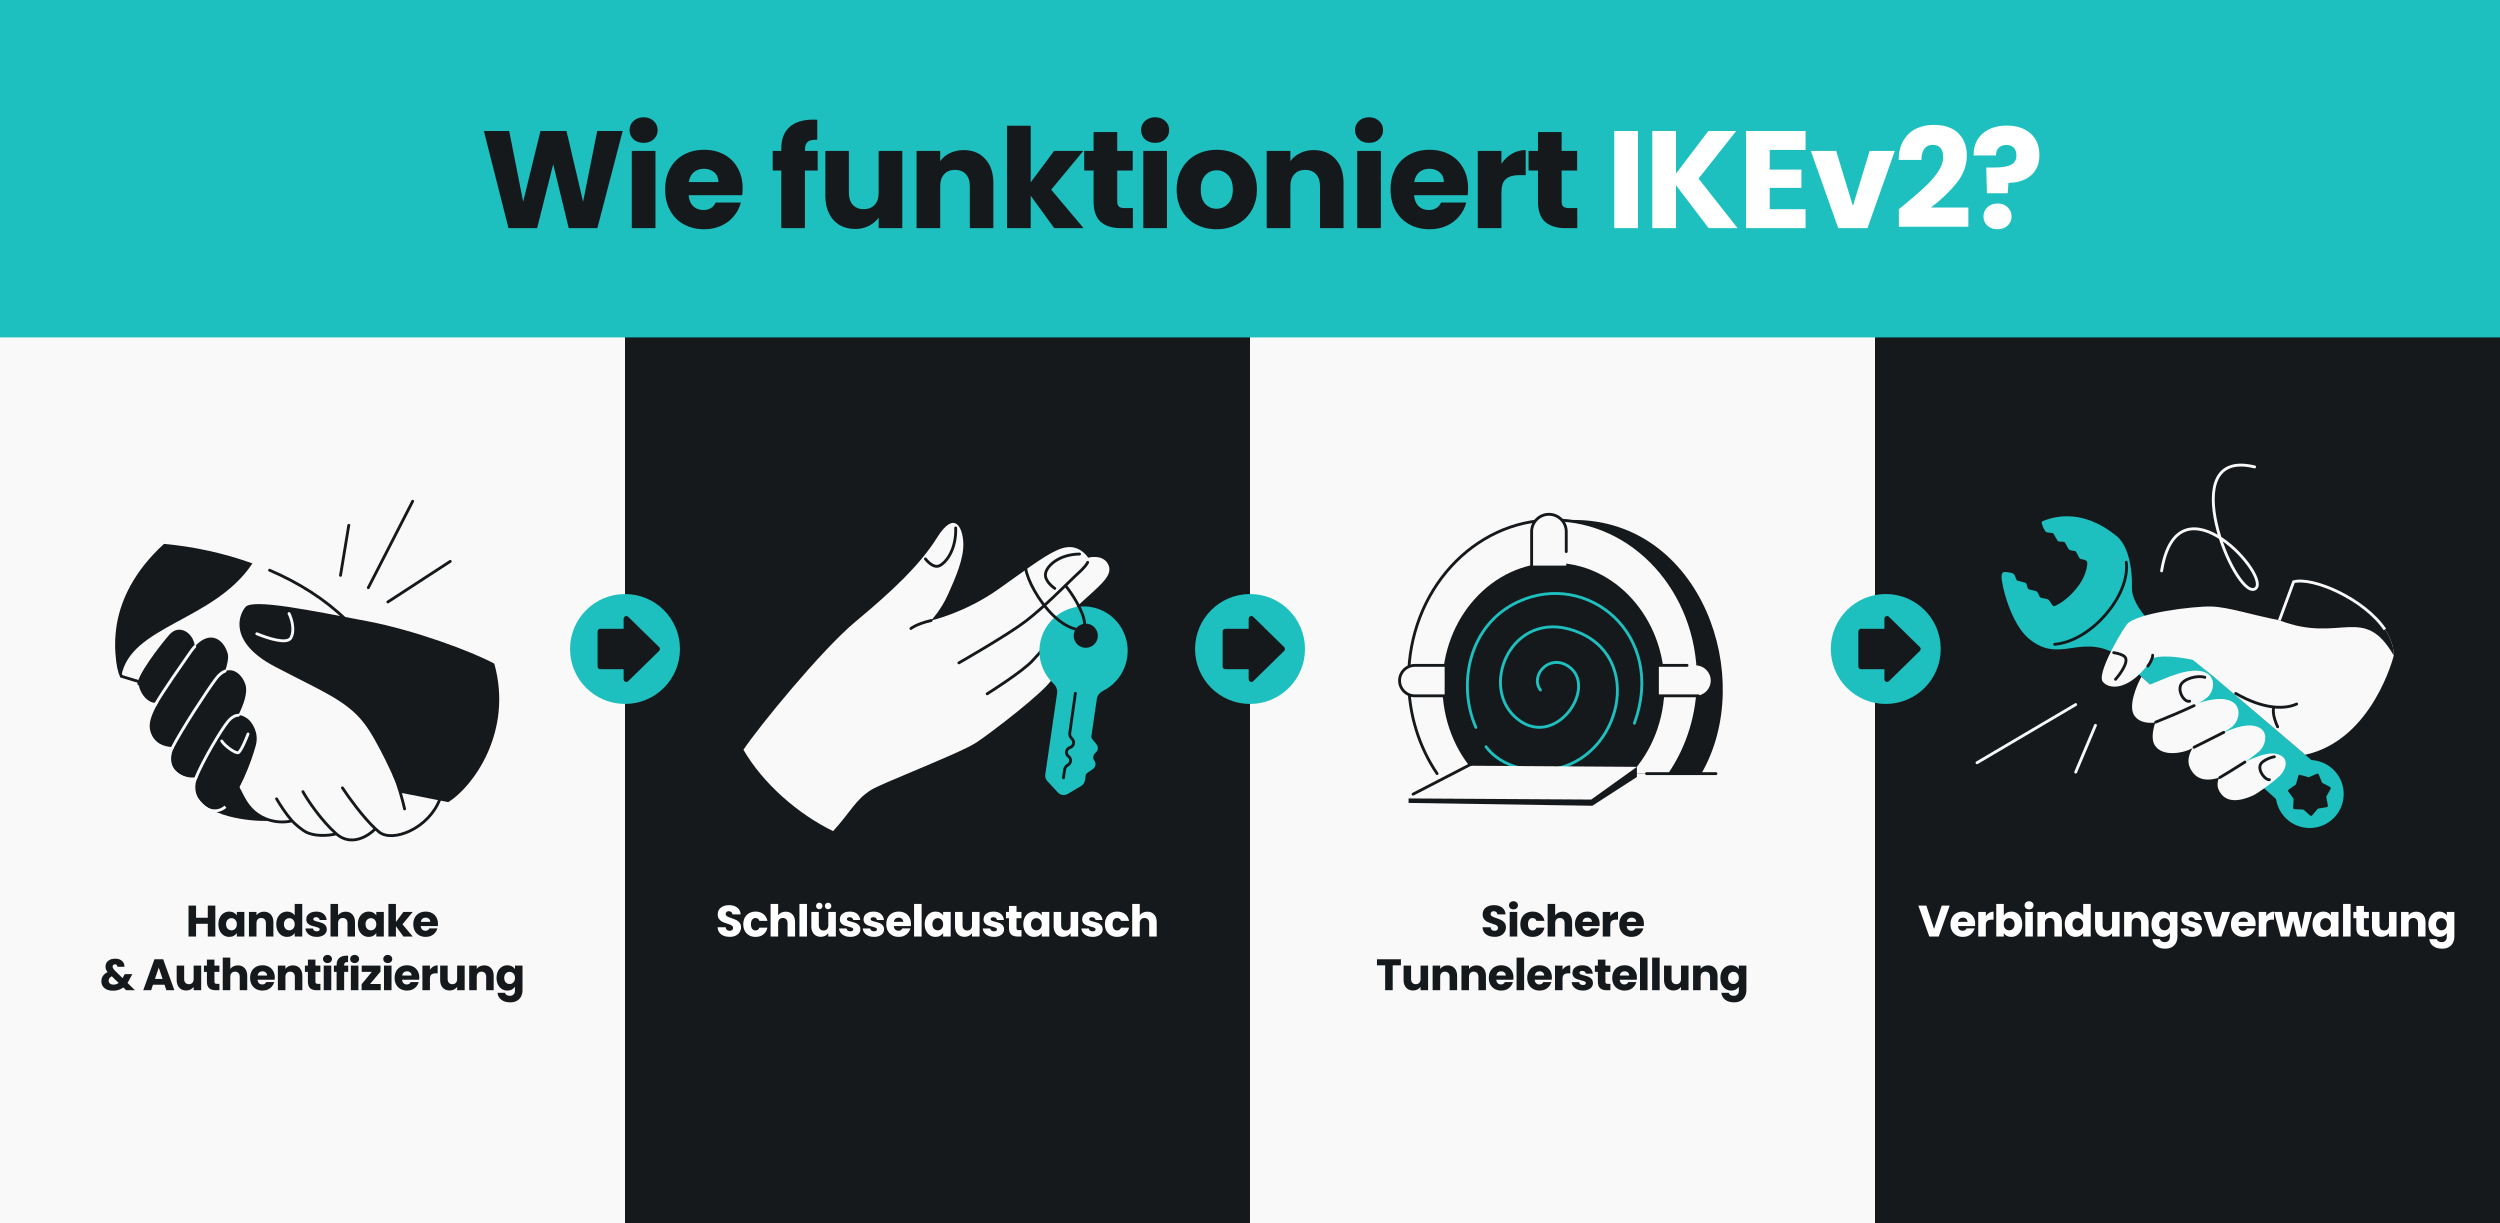 <svg width="1304" height="638" viewBox="0 0 1304 638" fill="none" xmlns="http://www.w3.org/2000/svg">
<rect x="0" y="0" width="1304" height="638" fill="#808080" stroke="none"/>
<g clip-path="url(#clip0_7_3)">
<rect width="1304" height="638" fill="#1EBFBF"/>
<rect y="176" width="326" height="472.096" fill="#F9F9F9"/>
<rect x="326" y="176" width="326" height="472.096" fill="#16191C"/>
<rect x="652" y="176" width="326" height="472.096" fill="#F9F9F9"/>
<path d="M820.867 271.203C779.133 271.203 745.3 308.327 745.3 354.121C745.3 372.63 750.826 389.722 760.168 403.52H870.56H887.425C916.36 353.61 887.425 271.203 820.867 271.203Z" fill="#16191C"/>
<path d="M870.984 403.52C880.325 389.722 885.851 372.63 885.851 354.121C885.851 308.327 852.019 271.203 810.284 271.203C768.549 271.203 734.716 308.327 734.716 354.121C734.716 372.63 740.243 389.722 749.584 403.52H870.984Z" fill="#F9F9F9"/>
<path d="M870.984 403.52C880.325 389.722 885.851 372.63 885.851 354.121C885.851 308.327 852.019 271.203 810.284 271.203C768.549 271.203 734.716 308.327 734.716 354.121C734.716 372.63 740.243 389.722 749.584 403.52M870.984 403.52H858.853M870.984 403.52H895.02" stroke="#16191C" stroke-width="1.5" stroke-linecap="round" stroke-linejoin="round"/>
<path d="M850.744 403.52C861.519 391.88 868.208 375.629 868.208 357.65C868.208 322.249 842.274 293.55 810.282 293.55C778.291 293.55 752.357 322.249 752.357 357.65C752.357 375.629 759.046 391.88 769.82 403.52H850.744Z" fill="#16191C"/>
<path d="M824.847 329.635C816.111 325.73 808.287 325.406 801.769 327.46C795.259 329.512 790.115 333.916 786.694 339.354C779.879 350.19 779.808 365.343 789.651 374.427C794.896 379.267 800.432 380.721 805.521 379.921C810.58 379.125 815.106 376.116 818.418 372.201C821.728 368.288 823.88 363.404 824.13 358.764C824.381 354.096 822.698 349.651 818.322 346.804C812.981 343.329 807.589 344.685 804.309 347.922C801.067 351.121 799.799 356.291 802.881 360.352C803.131 360.682 803.601 360.745 803.93 360.495C804.26 360.245 804.325 359.775 804.075 359.445C801.57 356.144 802.5 351.814 805.362 348.989C808.187 346.201 812.807 345.006 817.504 348.061C821.353 350.566 822.859 354.452 822.632 358.684C822.403 362.942 820.41 367.524 817.272 371.233C814.136 374.941 809.911 377.711 805.287 378.438C800.692 379.161 795.609 377.883 790.669 373.324C781.492 364.855 781.427 350.548 787.965 340.153C791.22 334.977 796.09 330.822 802.22 328.891C808.342 326.961 815.788 327.228 824.236 331.005C840.998 338.497 845.645 355.404 841.435 370.819C837.222 386.248 824.18 399.968 805.785 400.959C792.633 401.667 781.54 396.917 775.702 389.052C775.455 388.719 774.985 388.65 774.652 388.896C774.32 389.143 774.251 389.613 774.497 389.945C780.706 398.31 792.343 403.185 805.867 402.457C825.036 401.424 838.537 387.132 842.884 371.214C847.234 355.282 842.456 337.506 824.847 329.635ZM842.583 321.421C829.628 309.069 809.936 304.715 791.579 313.193C764.958 325.488 759.328 357.46 769.131 379.703C769.298 380.082 769.74 380.255 770.119 380.088C770.498 379.921 770.67 379.478 770.503 379.099C760.932 357.381 766.533 326.413 792.208 314.555C809.981 306.347 829.018 310.56 841.548 322.507C854.063 334.439 860.128 354.137 851.804 376.991C851.662 377.38 851.863 377.809 852.252 377.951C852.641 378.093 853.071 377.892 853.213 377.503C861.729 354.119 855.552 333.787 842.583 321.421Z" fill="#1EBFBF"/>
<path d="M865.263 347.065H884.375C888.76 347.065 892.314 350.619 892.314 355.004C892.314 359.388 888.76 362.943 884.375 362.943H865.263V347.065Z" fill="#F9F9F9"/>
<path d="M865.263 347.065H879.965M885.845 362.943H865.263" stroke="#16191C" stroke-width="1.5" stroke-linecap="round"/>
<path d="M730.008 355.004C730.008 350.619 733.562 347.065 737.947 347.065H753.531V362.943H737.947C733.562 362.943 730.008 359.388 730.008 355.004Z" fill="#F9F9F9"/>
<path d="M753.531 347.065H737.947C733.562 347.065 730.008 350.619 730.008 355.004C730.008 359.388 733.562 362.943 737.947 362.943H753.531" stroke="#16191C" stroke-width="1.5" stroke-linecap="round"/>
<path d="M798.896 295.02L798.896 277.293C798.896 272.306 802.939 268.262 807.927 268.262C812.914 268.262 816.957 272.306 816.957 277.293L816.957 295.02L798.896 295.02Z" fill="#F9F9F9"/>
<path d="M798.896 295.02L798.896 277.293C798.896 272.305 802.939 268.262 807.927 268.262C812.914 268.262 816.957 272.305 816.957 277.293L816.957 287.699" stroke="#16191C" stroke-width="1.5" stroke-linecap="round"/>
<path d="M766.766 405.285L853.801 399.992V405.285L830.572 420.281L734.716 418.81V416.458L766.766 405.285Z" fill="#16191C"/>
<path d="M766.766 399.404L853.801 399.992L829.984 417.046L734.716 416.458L766.766 399.404Z" fill="#F9F9F9"/>
<path d="M737.076 414.227L769.702 397.345" stroke="#16191C" stroke-width="1.5" stroke-linecap="round"/>
<rect x="978" y="176" width="326" height="472.096" fill="#16191C"/>
<path d="M1107.6 344.103C1098.12 336.213 1089.3 336.703 1081.13 337.932C1072.96 339.161 1066.57 339.838 1058.54 333.366C1056.89 332.032 1055.38 330.345 1054.02 328.443C1051.66 325.148 1049.73 321.207 1048.22 317.338C1045.34 309.971 1043.97 302.863 1044.01 300.969C1044.06 298.866 1044.68 298.409 1045.23 298.429C1046.56 298.133 1049.74 298.889 1050.29 299.273C1050.66 299.54 1051.17 300.85 1051.54 301.787C1051.74 302.305 1051.89 302.709 1051.96 302.759C1052.03 302.81 1052.62 302.961 1053.36 303.15L1053.36 303.15L1053.36 303.15C1054.64 303.474 1056.36 303.912 1056.7 304.17C1056.96 304.367 1057.13 304.994 1057.31 305.639L1057.31 305.639C1057.5 306.329 1057.7 307.04 1058.01 307.268C1058.32 307.487 1059.14 307.656 1060.01 307.833L1060.01 307.833C1060.87 308.011 1061.77 308.196 1062.23 308.447C1062.78 308.747 1063.21 309.711 1063.56 310.509C1063.8 311.048 1064 311.511 1064.19 311.643C1064.4 311.798 1065.18 311.944 1066.02 312.101L1066.02 312.101L1066.02 312.101C1066.95 312.278 1067.96 312.468 1068.33 312.698C1068.62 312.881 1069.09 313.575 1069.59 314.303C1070.26 315.277 1070.97 316.313 1071.34 316.273C1073.96 315.289 1078.64 312.421 1083.24 306.723C1087.03 302.041 1088.49 297.281 1088.72 294.21C1088.76 293.724 1088.69 293.258 1088.53 292.82C1087.99 292.103 1086.97 291.906 1086.11 291.741L1086.11 291.741C1085.55 291.633 1085.06 291.539 1084.83 291.321C1084.51 291.027 1084.06 290.104 1083.64 289.246L1083.64 289.246C1083.27 288.482 1082.93 287.771 1082.72 287.601C1082.55 287.457 1082.05 287.381 1081.46 287.292L1081.46 287.292C1080.6 287.161 1079.56 287.002 1079.13 286.553C1078.76 286.176 1078.35 285.353 1077.95 284.566C1077.62 283.914 1077.31 283.287 1077.04 282.955L1076.69 282.683C1076.33 282.542 1075.72 282.54 1075.13 282.537L1075.13 282.537C1074.46 282.535 1073.81 282.532 1073.55 282.332C1073.21 282.071 1072.34 280.525 1071.69 279.382L1071.69 279.382C1071.43 278.911 1071.2 278.509 1071.06 278.293L1070.8 278.085C1070.61 278.05 1070.29 278.016 1069.9 277.975L1069.9 277.975C1068.9 277.869 1067.5 277.72 1067.14 277.426C1066.68 277.042 1065.34 274.626 1065.06 273.169C1064.81 272.651 1064.87 272.135 1065.61 271.762C1083.03 264.719 1097.62 274.339 1104.02 279.6C1110.42 284.862 1112.29 297.223 1112.01 306.432C1111.8 313.727 1118.84 322.184 1123.94 326.494L1205.9 396.684C1213.34 403.06 1211.9 414.959 1203.15 419.374C1198.09 421.93 1191.97 421.107 1187.76 417.304L1125.85 361.371L1107.6 344.103Z" fill="#1EBFBF"/>
<path d="M1071.73 336.07C1090.93 334.438 1111.24 310.281 1109.06 293.256" stroke="#16191C" stroke-width="1.5" stroke-linecap="round"/>
<circle cx="1204.74" cy="414.163" r="17.729" transform="rotate(-29.326 1204.74 414.163)" fill="#1EBFBF"/>
<path d="M1198.8 404.642C1198.91 404.252 1199.31 404.025 1199.7 404.137L1203.94 405.366C1204.1 405.413 1204.27 405.402 1204.43 405.336L1208.48 403.583C1208.85 403.423 1209.28 403.597 1209.44 403.971L1211.12 408.053C1211.18 408.208 1211.3 408.336 1211.45 408.415L1215.35 410.491C1215.7 410.681 1215.83 411.127 1215.64 411.48L1213.5 415.341C1213.41 415.488 1213.39 415.659 1213.42 415.824L1214.22 420.165C1214.3 420.562 1214.03 420.943 1213.63 421.01L1209.28 421.743C1209.11 421.771 1208.96 421.856 1208.85 421.982L1205.96 425.32C1205.7 425.625 1205.23 425.655 1204.93 425.385L1201.65 422.437C1201.52 422.325 1201.36 422.26 1201.19 422.253L1196.78 422.074C1196.38 422.058 1196.06 421.713 1196.09 421.31L1196.34 416.902C1196.35 416.734 1196.3 416.568 1196.2 416.433L1193.59 412.872C1193.35 412.546 1193.43 412.087 1193.76 411.854L1197.36 409.304C1197.5 409.207 1197.6 409.066 1197.64 408.904L1198.8 404.642Z" fill="#16191C"/>
<path d="M1188.93 323.549L1196.35 303.455C1209.12 300.053 1248.75 319.62 1248.59 341.924C1248.59 341.924 1237.73 385.939 1202.41 393.682L1154.22 352.598C1150.79 349.802 1147.31 347.004 1143.78 344.197C1137.74 342.828 1127.15 341.399 1122.63 343.487C1111.05 360.806 1099.88 359.85 1096.72 355.446C1093.96 351.58 1104.48 332.537 1109.25 325.847C1113.59 319.753 1144.64 316.102 1153.44 316.358C1162.25 316.613 1173.86 320.587 1188.93 323.549Z" fill="#F9F9F9"/>
<path d="M1188.93 323.549L1196.35 303.455C1209.12 300.054 1248.75 319.62 1248.59 341.925C1232.89 314.631 1220.68 335.897 1188.93 323.549Z" fill="#16191C"/>
<path d="M1188.93 323.549L1196.35 303.455C1206.42 300.773 1233.18 312.366 1243.97 328.322" stroke="#F9F9F9" stroke-width="1.5"/>
<path d="M1103.45 354.338C1106.07 351.38 1110.7 344.878 1108.22 342.531C1107.1 341.472 1104.91 340.815 1102.51 340.424M1122.83 341.771C1122.93 342.432 1122.34 344.744 1120.33 347.417" stroke="#16191C" stroke-width="1.5" stroke-linecap="round"/>
<path d="M1197.93 367.211C1195.16 368.488 1191.19 369.275 1186.12 368.769M1186.12 368.769C1185.71 368.728 1185.29 368.678 1184.86 368.62C1179.66 367.905 1173.39 365.857 1166.15 361.698M1186.12 368.769C1185.6 369.731 1185.25 373.145 1188.01 379.106" stroke="#16191C" stroke-width="1.5" stroke-linecap="round"/>
<path d="M1113.23 373.172C1110.01 368.235 1114.38 357.661 1116.97 352.992L1121.46 357.07L1131.96 352.77C1135.98 351.366 1144.44 348.248 1150.32 350.783C1156.21 353.319 1154.84 360.784 1151.17 363.897C1147.14 367.316 1133.62 373.321 1130.83 374.987C1128.04 376.653 1117.25 379.343 1113.23 373.172Z" fill="#F9F9F9"/>
<path d="M1124.02 388.874C1120.63 383.778 1125.3 372.818 1128.06 367.975L1132.8 372.177L1143.94 367.683C1148.2 366.212 1157.16 362.95 1163.38 365.549C1169.6 368.149 1168.17 375.912 1164.22 379.117C1159.81 382.694 1145.6 388.943 1142.64 390.678C1139.68 392.414 1128.26 395.243 1124.02 388.874Z" fill="#F9F9F9"/>
<path d="M1142.27 400.445C1139.03 393.31 1146.9 386.372 1149.09 381.629L1152.93 385.274L1162.16 381.109C1165.7 379.764 1173.14 376.765 1178.43 379.524C1183.72 382.283 1181.43 389.362 1178.13 392.123C1174.92 394.807 1164.38 402.722 1161.71 403.959C1151.95 408.483 1145.36 407.234 1142.27 400.445Z" fill="#F9F9F9"/>
<path d="M1157.34 412.145C1154.45 406.045 1161.72 400.005 1163.76 395.907L1167.24 399.002L1175.72 395.332C1178.97 394.141 1184.63 391.627 1189.44 393.947C1194.26 396.266 1191.98 401.999 1189.06 404.725C1185.07 408.448 1177.54 413.886 1175.08 414.975C1166.11 418.958 1160.1 417.95 1157.34 412.145Z" fill="#F9F9F9"/>
<path d="M1124.43 376.652C1129.75 374.521 1138.02 371.093 1144.45 368.051M1144.45 389.769C1144.69 389.665 1153.07 385.435 1159.9 381.989M1157.84 405.571C1160.02 404.327 1165.91 400.684 1170.95 397.481" stroke="#16191C" stroke-width="1.5" stroke-linecap="round"/>
<path d="M1183.73 406.687C1181.7 407.011 1177.58 402.121 1179.06 398.74C1179.75 397.16 1183.31 395.234 1186.31 394.73" stroke="#16191C" stroke-width="1.5" stroke-linecap="round"/>
<path d="M1142.13 365.738C1139.66 366.519 1136.11 361.558 1137.33 357.676C1138.5 353.978 1146.5 352.027 1150.03 353.31" stroke="#16191C" stroke-width="1.5" stroke-linecap="round"/>
<path d="M1121.47 303.588L1123.96 279.131M1161.01 270.853L1128.53 308.655M1131.96 312.594L1149.37 306.824" stroke="#16191C" stroke-width="1.5" stroke-linecap="round"/>
<path d="M1176.01 243.544C1133.2 233.08 1165.54 312.034 1176.01 307.278C1186.47 302.522 1136.05 245.447 1127.49 297.766M1082.69 402.722L1092.99 378.334M1082.69 367.495L1031.21 397.844" stroke="#F9F9F9" stroke-width="1.5" stroke-linecap="round"/>
<path d="M324.793 68.317L311.581 119H296.636L288.55 85.645L280.175 119H265.23L252.379 68.317H265.591L272.883 105.21L281.908 68.317H295.481L304.144 105.21L311.509 68.317H324.793ZM335.75 74.526C333.584 74.526 331.803 73.901 330.407 72.649C329.059 71.35 328.385 69.761 328.385 67.884C328.385 65.959 329.059 64.371 330.407 63.119C331.803 61.82 333.584 61.17 335.75 61.17C337.867 61.17 339.6 61.82 340.948 63.119C342.344 64.371 343.041 65.959 343.041 67.884C343.041 69.761 342.344 71.35 340.948 72.649C339.6 73.901 337.867 74.526 335.75 74.526ZM341.886 78.714V119H329.541V78.714H341.886ZM387.365 98.207C387.365 99.362 387.293 100.566 387.148 101.817H359.208C359.401 104.32 360.195 106.245 361.591 107.593C363.035 108.892 364.791 109.542 366.861 109.542C369.941 109.542 372.083 108.243 373.287 105.643H386.427C385.753 108.291 384.525 110.673 382.744 112.791C381.012 114.909 378.822 116.569 376.174 117.773C373.527 118.976 370.567 119.578 367.294 119.578C363.347 119.578 359.834 118.735 356.753 117.051C353.673 115.366 351.266 112.959 349.534 109.831C347.801 106.702 346.934 103.044 346.934 98.857C346.934 94.669 347.777 91.011 349.461 87.883C351.194 84.754 353.601 82.348 356.681 80.663C359.762 78.978 363.299 78.136 367.294 78.136C371.193 78.136 374.658 78.954 377.691 80.591C380.723 82.227 383.081 84.562 384.766 87.594C386.499 90.626 387.365 94.164 387.365 98.207ZM374.731 94.958C374.731 92.84 374.009 91.156 372.565 89.904C371.121 88.653 369.316 88.027 367.15 88.027C365.08 88.027 363.323 88.629 361.879 89.832C360.484 91.035 359.617 92.744 359.28 94.958H374.731ZM426.505 88.966H419.863V119H407.517V88.966H403.041V78.714H407.517V77.559C407.517 72.601 408.937 68.847 411.777 66.296C414.617 63.697 418.78 62.397 424.267 62.397C425.182 62.397 425.855 62.421 426.289 62.469V72.938C423.93 72.794 422.27 73.13 421.307 73.949C420.344 74.767 419.863 76.235 419.863 78.353V78.714H426.505V88.966ZM470.643 78.714V119H458.297V113.513C457.046 115.294 455.337 116.738 453.171 117.845C451.054 118.904 448.695 119.433 446.096 119.433C443.016 119.433 440.296 118.759 437.938 117.412C435.579 116.016 433.75 114.018 432.451 111.419C431.151 108.82 430.501 105.764 430.501 102.25V78.714H442.775V100.59C442.775 103.285 443.473 105.379 444.869 106.871C446.265 108.363 448.142 109.109 450.5 109.109C452.907 109.109 454.808 108.363 456.204 106.871C457.6 105.379 458.297 103.285 458.297 100.59V78.714H470.643ZM502.614 78.281C507.331 78.281 511.086 79.821 513.877 82.901C516.717 85.933 518.137 90.121 518.137 95.464V119H505.863V97.124C505.863 94.429 505.165 92.335 503.769 90.843C502.374 89.351 500.497 88.605 498.138 88.605C495.78 88.605 493.902 89.351 492.507 90.843C491.111 92.335 490.413 94.429 490.413 97.124V119H478.067V78.714H490.413V84.056C491.664 82.275 493.349 80.88 495.467 79.869C497.585 78.81 499.967 78.281 502.614 78.281ZM549.891 119L537.618 102.106V119H525.272V65.574H537.618V95.103L549.819 78.714H565.053L548.303 98.929L565.197 119H549.891ZM590.911 108.531V119H584.63C580.154 119 576.664 117.917 574.162 115.751C571.659 113.537 570.407 109.951 570.407 104.994V88.966H565.498V78.714H570.407V68.895H582.753V78.714H590.839V88.966H582.753V105.138C582.753 106.341 583.042 107.208 583.619 107.737C584.197 108.267 585.16 108.531 586.507 108.531H590.911ZM602.553 74.526C600.387 74.526 598.606 73.901 597.211 72.649C595.863 71.35 595.189 69.761 595.189 67.884C595.189 65.959 595.863 64.371 597.211 63.119C598.606 61.82 600.387 61.17 602.553 61.17C604.671 61.17 606.404 61.82 607.751 63.119C609.147 64.371 609.845 65.959 609.845 67.884C609.845 69.761 609.147 71.35 607.751 72.649C606.404 73.901 604.671 74.526 602.553 74.526ZM608.69 78.714V119H596.344V78.714H608.69ZM634.531 119.578C630.584 119.578 627.022 118.735 623.846 117.051C620.717 115.366 618.238 112.959 616.409 109.831C614.629 106.702 613.738 103.044 613.738 98.857C613.738 94.718 614.653 91.084 616.482 87.955C618.311 84.778 620.814 82.348 623.99 80.663C627.167 78.978 630.729 78.136 634.675 78.136C638.622 78.136 642.184 78.978 645.361 80.663C648.537 82.348 651.04 84.778 652.869 87.955C654.698 91.084 655.613 94.718 655.613 98.857C655.613 102.996 654.674 106.654 652.797 109.831C650.968 112.959 648.441 115.366 645.216 117.051C642.04 118.735 638.478 119.578 634.531 119.578ZM634.531 108.892C636.889 108.892 638.887 108.026 640.523 106.293C642.208 104.56 643.05 102.082 643.05 98.857C643.05 95.632 642.232 93.153 640.596 91.421C639.007 89.688 637.034 88.821 634.675 88.821C632.269 88.821 630.271 89.688 628.683 91.421C627.095 93.105 626.301 95.584 626.301 98.857C626.301 102.082 627.071 104.56 628.611 106.293C630.199 108.026 632.173 108.892 634.531 108.892ZM685.266 78.281C689.982 78.281 693.737 79.821 696.528 82.901C699.368 85.933 700.788 90.121 700.788 95.464V119H688.514V97.124C688.514 94.429 687.817 92.335 686.421 90.843C685.025 89.351 683.148 88.605 680.789 88.605C678.431 88.605 676.554 89.351 675.158 90.843C673.762 92.335 673.064 94.429 673.064 97.124V119H660.718V78.714H673.064V84.056C674.316 82.275 676 80.88 678.118 79.869C680.236 78.81 682.618 78.281 685.266 78.281ZM714.132 74.526C711.966 74.526 710.185 73.901 708.79 72.649C707.442 71.35 706.768 69.761 706.768 67.884C706.768 65.959 707.442 64.371 708.79 63.119C710.185 61.82 711.966 61.17 714.132 61.17C716.25 61.17 717.983 61.82 719.33 63.119C720.726 64.371 721.424 65.959 721.424 67.884C721.424 69.761 720.726 71.35 719.33 72.649C717.983 73.901 716.25 74.526 714.132 74.526ZM720.269 78.714V119H707.923V78.714H720.269ZM765.748 98.207C765.748 99.362 765.676 100.566 765.531 101.817H737.591C737.783 104.32 738.577 106.245 739.973 107.593C741.417 108.892 743.174 109.542 745.244 109.542C748.324 109.542 750.466 108.243 751.669 105.643H764.809C764.135 108.291 762.908 110.673 761.127 112.791C759.394 114.909 757.204 116.569 754.557 117.773C751.91 118.976 748.95 119.578 745.677 119.578C741.73 119.578 738.216 118.735 735.136 117.051C732.056 115.366 729.649 112.959 727.916 109.831C726.184 106.702 725.317 103.044 725.317 98.857C725.317 94.669 726.159 91.011 727.844 87.883C729.577 84.754 731.983 82.348 735.064 80.663C738.144 78.978 741.682 78.136 745.677 78.136C749.576 78.136 753.041 78.954 756.073 80.591C759.106 82.227 761.464 84.562 763.149 87.594C764.881 90.626 765.748 94.164 765.748 98.207ZM753.113 94.958C753.113 92.84 752.391 91.156 750.947 89.904C749.503 88.653 747.698 88.027 745.532 88.027C743.463 88.027 741.706 88.629 740.262 89.832C738.866 91.035 738 92.744 737.663 94.958H753.113ZM783.163 85.428C784.607 83.214 786.411 81.481 788.577 80.23C790.743 78.93 793.15 78.281 795.797 78.281V91.348H792.404C789.323 91.348 787.013 92.022 785.473 93.37C783.933 94.669 783.163 96.98 783.163 100.301V119H770.817V78.714H783.163V85.428ZM822.708 108.531V119H816.426C811.95 119 808.461 117.917 805.958 115.751C803.455 113.537 802.204 109.951 802.204 104.994V88.966H797.294V78.714H802.204V68.895H814.549V78.714H822.635V88.966H814.549V105.138C814.549 106.341 814.838 107.208 815.416 107.737C815.993 108.267 816.956 108.531 818.304 108.531H822.708Z" fill="#16191C"/>
<path d="M854.342 68.317V119H841.996V68.317H854.342ZM891.229 119L874.191 96.619V119H861.845V68.317H874.191V90.554L891.085 68.317H905.597L885.959 93.153L906.319 119H891.229ZM923.088 78.208V88.46H939.621V97.99H923.088V109.109H941.787V119H910.742V68.317H941.787V78.208H923.088ZM966.479 107.448L975.215 78.714H988.355L974.06 119H958.826L944.531 78.714H957.744L966.479 107.448ZM990.447 109.109C992.084 107.809 992.83 107.208 992.685 107.304C997.402 103.405 1001.11 100.205 1003.8 97.702C1006.55 95.199 1008.86 92.576 1010.73 89.832C1012.61 87.089 1013.55 84.417 1013.55 81.818C1013.55 79.845 1013.09 78.305 1012.18 77.198C1011.26 76.091 1009.89 75.537 1008.06 75.537C1006.23 75.537 1004.79 76.235 1003.73 77.631C1002.72 78.978 1002.22 80.904 1002.22 83.407H990.303C990.399 79.315 991.266 75.898 992.902 73.155C994.587 70.411 996.777 68.389 999.472 67.09C1002.22 65.79 1005.25 65.141 1008.57 65.141C1014.3 65.141 1018.6 66.609 1021.49 69.545C1024.43 72.481 1025.9 76.307 1025.9 81.024C1025.9 86.174 1024.14 90.963 1020.63 95.391C1017.11 99.771 1012.64 104.055 1007.2 108.243H1026.69V118.278H990.447V109.109ZM1046.71 65.502C1051.86 65.502 1055.98 66.849 1059.06 69.545C1062.18 72.24 1063.75 76.043 1063.75 80.952C1063.75 85.476 1062.26 89.014 1059.27 91.565C1056.34 94.068 1052.44 95.343 1047.58 95.391L1047.22 100.806H1036.39L1036.02 87.377H1040.36C1044.06 87.377 1046.88 86.92 1048.8 86.006C1050.78 85.091 1051.76 83.431 1051.76 81.024C1051.76 79.34 1051.31 78.016 1050.39 77.053C1049.48 76.091 1048.2 75.609 1046.57 75.609C1044.83 75.609 1043.49 76.115 1042.52 77.125C1041.56 78.088 1041.08 79.412 1041.08 81.096H1029.45C1029.36 78.16 1029.96 75.513 1031.26 73.155C1032.61 70.796 1034.58 68.943 1037.18 67.595C1039.83 66.2 1043 65.502 1046.71 65.502ZM1041.94 119.578C1039.78 119.578 1038 118.952 1036.6 117.7C1035.25 116.401 1034.58 114.813 1034.58 112.935C1034.58 111.01 1035.25 109.398 1036.6 108.098C1038 106.799 1039.78 106.149 1041.94 106.149C1044.06 106.149 1045.8 106.799 1047.14 108.098C1048.54 109.398 1049.24 111.01 1049.24 112.935C1049.24 114.813 1048.54 116.401 1047.14 117.7C1045.8 118.952 1044.06 119.578 1041.94 119.578Z" fill="white"/>
<path d="M105.252 418.192C112.661 427.624 138.221 429.134 142.666 427.749L123.272 388.895L117.034 396.098C115.345 398.048 97.843 408.761 105.252 418.192Z" fill="#16191C"/>
<path d="M197.798 434.008C204.735 439.615 223.72 432.278 229.488 416.673C223.842 392.199 204.88 346.907 180.407 323.172C155.935 299.436 119.066 286.712 85.533 283.697C54.152 312.411 58.922 342.728 63.271 352.752L98.383 363.432C105.036 375.33 120.037 402.475 126.824 415.877C133.611 429.279 146.649 429.633 152.32 428.134C154.027 430.067 158.088 433.271 159.627 434.028C164.098 436.227 170.69 436.108 175.403 434.929C183.223 441.795 192.269 436.023 195.814 432.278C196.488 432.904 197.151 433.484 197.798 434.008Z" fill="#F9F9F9"/>
<path d="M178.616 410.946C181.793 415.797 189.275 426.2 195.814 432.279M195.814 432.279C196.488 432.904 197.151 433.484 197.798 434.008C204.735 439.615 223.72 432.279 229.488 416.674C223.842 392.199 204.88 346.907 180.407 323.172C169.232 312.333 155.471 303.79 140.624 297.42M195.814 432.279C192.269 436.023 183.223 441.795 175.403 434.929M175.403 434.929C167.584 428.063 159.907 416.595 158.011 412.929M175.403 434.929C170.69 436.108 164.098 436.227 159.627 434.028C158.088 433.271 154.027 430.068 152.32 428.134M144.27 416.674C145.896 419.513 149.068 424.451 152.32 428.134M152.32 428.134C146.649 429.633 133.611 429.279 126.824 415.877C120.037 402.475 105.036 375.33 98.383 363.432L63.271 352.752C58.922 342.728 57.841 309.04 85.912 285.596" stroke="#16191C" stroke-width="1.5" stroke-linecap="round"/>
<path d="M85.532 283.696C54.151 312.41 58.92 342.728 63.269 352.751C67.945 326.217 111.585 324.113 131.674 293.885C116.583 288.417 100.715 285.061 85.532 283.696Z" fill="#16191C"/>
<path d="M191.9 324.077C215.987 328.663 245.898 339.683 257.828 346.157C267.747 381.682 246.717 410.404 233.822 418.409L208.832 413.47C206.426 407.879 197.178 386.547 189.727 377.008C180.413 365.084 167.094 360.213 143.261 347.639C119.428 335.066 124.245 320.999 128.063 316.59C131.882 312.181 161.792 318.344 191.9 324.077Z" fill="#16191C"/>
<path d="M133.951 330.567C139.633 332.916 149.821 336.288 151.77 332.654C153.939 328.61 151.991 322.385 150.757 320.03" stroke="#F9F9F9" stroke-width="1.5" stroke-linecap="round"/>
<path d="M81.153 367.331C76.727 367.383 72.901 362.88 71.688 357.862C70.547 353.144 84.006 336.051 88.238 331.165C93.746 324.805 101.299 330.718 101.591 337.244C109.591 328.388 116.597 333.441 118.749 340.801C119.393 343.005 118.562 346.81 117.4 350.051C122.149 348.18 126.452 352.267 127.954 356.877C129.427 361.393 126.969 367.637 124.325 373.05C126.351 372.957 128.067 374.105 129.437 375.108C131.493 376.889 135.175 382.098 133.452 388.69C131.299 396.929 124.474 414.973 117.624 420.774C110.774 426.574 102.033 416.723 100.97 411.239C100.764 410.179 101.147 408.41 101.931 406.209C99.445 406.679 97.122 405.778 94.673 404.319C91.057 402.166 88.263 399.257 88.537 393.954C88.577 393.18 88.983 391.962 89.668 390.421C85.401 390.169 80.844 388.052 77.683 381.473C76.204 378.396 77.951 373.246 81.153 367.331Z" fill="#16191C"/>
<path d="M72.417 357.686C72.32 357.284 71.914 357.036 71.512 357.133C71.109 357.231 70.862 357.636 70.959 358.039L71.688 357.862L72.417 357.686ZM77.683 381.473L76.959 381.67L77.683 381.473ZM93.353 404.394L92.969 405.038L93.353 404.394ZM81.153 367.332L81.812 367.689L82.42 366.567L81.144 366.582L81.153 367.332ZM89.668 390.421L90.353 390.726L90.793 389.736L89.712 389.673L89.668 390.421ZM101.931 406.209L102.632 406.478L103.113 405.223L101.792 405.472L101.931 406.209ZM81.153 367.332L80.493 366.975C77.283 372.905 75.818 377.48 76.959 381.67L77.683 381.473L78.406 381.276C77.431 377.695 78.619 373.587 81.812 367.689L81.153 367.332ZM81.153 367.332L81.144 366.582C79.199 366.605 77.324 365.626 75.759 363.981C74.196 362.338 72.995 360.078 72.417 357.686L71.688 357.862L70.959 358.039C71.594 360.664 72.913 363.165 74.672 365.015C76.43 366.863 78.68 368.111 81.162 368.082L81.153 367.332ZM77.683 381.473L76.959 381.67C77.97 385.383 80.024 387.716 82.41 389.138C84.775 390.547 87.424 391.04 89.624 391.17L89.668 390.421L89.712 389.673C87.645 389.55 85.26 389.091 83.178 387.85C81.118 386.622 79.313 384.606 78.406 381.276L77.683 381.473ZM93.353 404.394L92.969 405.038C94.273 405.815 95.875 406.413 97.469 406.758C99.059 407.101 100.698 407.206 102.07 406.946L101.931 406.209L101.792 405.472C100.678 405.683 99.253 405.609 97.786 405.292C96.326 404.976 94.881 404.431 93.737 403.75L93.353 404.394ZM89.668 390.421L88.983 390.117C86.471 395.772 87.806 401.963 92.969 405.038L93.353 404.394L93.737 403.75C89.359 401.142 88.083 395.838 90.353 390.726L89.668 390.421ZM101.931 406.209L101.231 405.941C99.103 411.489 101.105 417.174 104.693 420.552C106.492 422.245 108.722 423.391 111.08 423.635C113.454 423.881 115.91 423.208 118.109 421.346L117.624 420.774L117.139 420.202C115.248 421.803 113.196 422.347 111.235 422.143C109.258 421.938 107.324 420.968 105.721 419.46C102.507 416.435 100.753 411.375 102.632 406.478L101.931 406.209Z" fill="#F9F9F9"/>
<path d="M124.325 373.05C122.744 373.123 120.972 373.952 119.028 376.197C115.651 380.097 105.757 396.768 101.971 406.171M89.57 390.595C94.543 380.815 107.632 360.729 112.639 354.042C114.219 351.934 115.834 350.668 117.4 350.051M101.592 337.244C100.75 338.176 99.896 339.262 99.037 340.517C94.092 347.729 85.649 359.526 80.902 367.731" stroke="#F9F9F9" stroke-width="1.5" stroke-linecap="round"/>
<path d="M129.372 382.845C128.382 385.528 125.571 392.192 124.216 392.619C122.86 393.047 117.448 389.301 115.649 386.511" stroke="#F9F9F9" stroke-width="1.5" stroke-linecap="round"/>
<path d="M211.035 421.932C210.406 419.02 207.674 408.35 205.586 404.348" stroke="#16191C" stroke-width="1.5" stroke-linecap="round"/>
<path d="M215.245 261.45L192.115 306.534M177.61 300.102L181.922 273.995M234.846 292.813L202.308 313.983" stroke="#16191C" stroke-width="1.5" stroke-linecap="round"/>
<path fill-rule="evenodd" clip-rule="evenodd" d="M434.531 433.513C443.549 423.767 446.158 417.077 454.506 411.946C457.126 410.336 466.191 406.529 476.303 402.281C489.578 396.705 504.658 390.37 509.325 387.257C517.547 381.771 544.349 361.192 548.504 354.595C552.658 347.999 553.864 325.132 553.864 325.132C553.864 325.132 556.311 321.094 566.1 312.339C575.889 303.583 580.781 299.205 577.827 294.028C574.872 288.852 567.59 290.896 567.59 290.896C567.59 290.896 563.639 284.439 556.301 285.459C550.157 286.314 541.638 292.411 528.756 301.631C526.254 303.422 523.587 305.33 520.741 307.342C503.242 319.706 485.692 323.651 485.692 323.651C485.692 323.651 490.926 318.022 494.401 310.231C494.524 309.956 494.648 309.677 494.774 309.395C498.219 301.684 502.816 291.392 502.463 283.188C502.097 274.683 497.723 266.093 488.756 280.451C479.788 294.808 465.336 308.34 446.186 324.287C428.499 339.015 395.519 379.4 387.778 391.086C398.104 408.833 416.26 424.592 434.531 433.513Z" fill="#F9F9F9"/>
<path d="M485.693 323.65C477.785 325.523 475.139 327.825 475.139 327.825" stroke="#16191C" stroke-width="1.5" stroke-linecap="round" stroke-linejoin="round"/>
<path d="M498.489 275.377C498.849 286.568 493.576 293.359 490.081 295.056C486.586 296.753 482.71 291.527 482.71 291.527" stroke="#16191C" stroke-width="1.5" stroke-linecap="round" stroke-linejoin="round"/>
<path d="M563.069 288.987C552.602 289.152 546.158 294.895 545.358 299.048C544.559 303.201 550.171 306.916 550.171 306.916" stroke="#16191C" stroke-width="1.5" stroke-linecap="round" stroke-linejoin="round"/>
<path d="M500.157 345.754C500.157 345.754 525.647 331.204 535.008 324.013C544.369 316.822 554.883 306.155 560.531 300.732C562.374 298.965 566.064 295.899 567.331 293.33" stroke="#16191C" stroke-width="1.5" stroke-linecap="round" stroke-linejoin="round"/>
<path d="M554.425 325.072C547.906 335.394 543.819 338.524 538.897 344.238C533.975 349.952 514.912 361.889 514.912 361.889" stroke="#16191C" stroke-width="1.5" stroke-linecap="round" stroke-linejoin="round"/>
<path d="M587.953 342.842C589.803 330.147 581.107 318.369 568.53 316.536C555.952 314.702 544.256 323.507 542.405 336.202C541.264 344.029 544.132 351.508 549.447 356.522C550.834 357.83 551.669 359.678 551.394 361.565L545.217 403.938C545.032 405.207 545.429 406.491 546.296 407.428L551.775 413.348C553.11 414.79 555.258 415.103 556.949 414.102L563.891 409.993C564.989 409.343 565.735 408.225 565.921 406.956L566.306 404.315C566.425 403.492 567.495 402.834 568.402 402.274C568.718 402.08 569.013 401.898 569.243 401.725L570.227 400.985C571.538 399.997 571.811 398.126 570.836 396.805C569.861 395.484 570.134 393.613 571.445 392.626C572.757 391.638 573.03 389.767 572.055 388.446L571.323 387.456C571.152 387.225 570.921 386.965 570.674 386.689C569.964 385.894 569.127 384.958 569.247 384.135L572.097 364.583C572.372 362.696 573.701 361.163 575.403 360.305C581.928 357.017 586.812 350.669 587.953 342.842Z" fill="#1EBFBF"/>
<circle cx="566.335" cy="331.596" r="6.305" transform="rotate(8.294 566.335 331.596)" fill="#16191C"/>
<path d="M555.868 305.571C562.742 314.055 572.725 333.26 558.402 327.256C541.217 320.052 527.23 286.52 539.455 292.409" stroke="#16191C" stroke-width="1.5" stroke-linecap="round"/>
<path d="M560.915 361.636L557.989 382.369C557.872 383.199 558.1 384.04 558.621 384.696L559.451 385.742C560.608 387.201 559.918 389.369 558.134 389.9C556.05 390.52 555.574 393.264 557.334 394.54C558.762 395.574 558.783 397.694 557.376 398.757L556.482 399.431C555.836 399.919 555.41 400.643 555.297 401.444L554.696 405.701" stroke="#16191C" stroke-width="1.5" stroke-linecap="round"/>
<path d="M112.317 472.357V488.503H108.384V481.856H102.266V488.503H98.333V472.357H102.266V478.682H108.384V472.357H112.317ZM113.914 482.063C113.914 480.744 114.159 479.587 114.65 478.59C115.156 477.593 115.838 476.827 116.697 476.29C117.556 475.753 118.514 475.485 119.572 475.485C120.477 475.485 121.266 475.669 121.941 476.037C122.631 476.405 123.16 476.888 123.528 477.486V475.669H127.461V488.503H123.528V486.686C123.145 487.284 122.608 487.767 121.918 488.135C121.243 488.503 120.454 488.687 119.549 488.687C118.506 488.687 117.556 488.419 116.697 487.882C115.838 487.33 115.156 486.556 114.65 485.559C114.159 484.547 113.914 483.382 113.914 482.063ZM123.528 482.086C123.528 481.105 123.252 480.33 122.7 479.763C122.163 479.196 121.504 478.912 120.722 478.912C119.94 478.912 119.273 479.196 118.721 479.763C118.184 480.315 117.916 481.082 117.916 482.063C117.916 483.044 118.184 483.826 118.721 484.409C119.273 484.976 119.94 485.26 120.722 485.26C121.504 485.26 122.163 484.976 122.7 484.409C123.252 483.842 123.528 483.067 123.528 482.086ZM137.666 475.531C139.169 475.531 140.365 476.022 141.254 477.003C142.159 477.969 142.611 479.303 142.611 481.005V488.503H138.701V481.534C138.701 480.675 138.479 480.008 138.034 479.533C137.59 479.058 136.992 478.82 136.24 478.82C135.489 478.82 134.891 479.058 134.446 479.533C134.002 480.008 133.779 480.675 133.779 481.534V488.503H129.846V475.669H133.779V477.371C134.178 476.804 134.715 476.359 135.389 476.037C136.064 475.7 136.823 475.531 137.666 475.531ZM144.103 482.063C144.103 480.744 144.348 479.587 144.839 478.59C145.345 477.593 146.027 476.827 146.886 476.29C147.744 475.753 148.703 475.485 149.761 475.485C150.604 475.485 151.371 475.661 152.061 476.014C152.766 476.367 153.318 476.842 153.717 477.44V471.483H157.65V488.503H153.717V486.663C153.349 487.276 152.82 487.767 152.13 488.135C151.455 488.503 150.665 488.687 149.761 488.687C148.703 488.687 147.744 488.419 146.886 487.882C146.027 487.33 145.345 486.556 144.839 485.559C144.348 484.547 144.103 483.382 144.103 482.063ZM153.717 482.086C153.717 481.105 153.441 480.33 152.889 479.763C152.352 479.196 151.693 478.912 150.911 478.912C150.129 478.912 149.462 479.196 148.91 479.763C148.373 480.315 148.105 481.082 148.105 482.063C148.105 483.044 148.373 483.826 148.91 484.409C149.462 484.976 150.129 485.26 150.911 485.26C151.693 485.26 152.352 484.976 152.889 484.409C153.441 483.842 153.717 483.067 153.717 482.086ZM165.256 488.687C164.137 488.687 163.14 488.495 162.266 488.112C161.392 487.729 160.702 487.207 160.196 486.548C159.69 485.873 159.406 485.122 159.345 484.294H163.232C163.278 484.739 163.485 485.099 163.853 485.375C164.221 485.651 164.673 485.789 165.21 485.789C165.701 485.789 166.076 485.697 166.337 485.513C166.613 485.314 166.751 485.061 166.751 484.754C166.751 484.386 166.559 484.118 166.176 483.949C165.793 483.765 165.172 483.566 164.313 483.351C163.393 483.136 162.626 482.914 162.013 482.684C161.4 482.439 160.871 482.063 160.426 481.557C159.981 481.036 159.759 480.338 159.759 479.464C159.759 478.728 159.958 478.061 160.357 477.463C160.771 476.85 161.369 476.367 162.151 476.014C162.948 475.661 163.891 475.485 164.98 475.485C166.59 475.485 167.855 475.884 168.775 476.681C169.71 477.478 170.247 478.536 170.385 479.855H166.751C166.69 479.41 166.49 479.058 166.153 478.797C165.831 478.536 165.402 478.406 164.865 478.406C164.405 478.406 164.052 478.498 163.807 478.682C163.562 478.851 163.439 479.088 163.439 479.395C163.439 479.763 163.631 480.039 164.014 480.223C164.413 480.407 165.026 480.591 165.854 480.775C166.805 481.02 167.579 481.266 168.177 481.511C168.775 481.741 169.296 482.124 169.741 482.661C170.201 483.182 170.439 483.888 170.454 484.777C170.454 485.528 170.239 486.203 169.81 486.801C169.396 487.384 168.79 487.844 167.993 488.181C167.211 488.518 166.299 488.687 165.256 488.687ZM180.289 475.531C181.761 475.531 182.942 476.022 183.831 477.003C184.72 477.969 185.165 479.303 185.165 481.005V488.503H181.255V481.534C181.255 480.675 181.033 480.008 180.588 479.533C180.143 479.058 179.545 478.82 178.794 478.82C178.043 478.82 177.445 479.058 177 479.533C176.555 480.008 176.333 480.675 176.333 481.534V488.503H172.4V471.483H176.333V477.394C176.732 476.827 177.276 476.374 177.966 476.037C178.656 475.7 179.43 475.531 180.289 475.531ZM186.656 482.063C186.656 480.744 186.901 479.587 187.392 478.59C187.898 477.593 188.58 476.827 189.439 476.29C190.298 475.753 191.256 475.485 192.314 475.485C193.219 475.485 194.008 475.669 194.683 476.037C195.373 476.405 195.902 476.888 196.27 477.486V475.669H200.203V488.503H196.27V486.686C195.887 487.284 195.35 487.767 194.66 488.135C193.985 488.503 193.196 488.687 192.291 488.687C191.248 488.687 190.298 488.419 189.439 487.882C188.58 487.33 187.898 486.556 187.392 485.559C186.901 484.547 186.656 483.382 186.656 482.063ZM196.27 482.086C196.27 481.105 195.994 480.33 195.442 479.763C194.905 479.196 194.246 478.912 193.464 478.912C192.682 478.912 192.015 479.196 191.463 479.763C190.926 480.315 190.658 481.082 190.658 482.063C190.658 483.044 190.926 483.826 191.463 484.409C192.015 484.976 192.682 485.26 193.464 485.26C194.246 485.26 194.905 484.976 195.442 484.409C195.994 483.842 196.27 483.067 196.27 482.086ZM210.431 488.503L206.521 483.121V488.503H202.588V471.483H206.521V480.89L210.408 475.669H215.261L209.925 482.109L215.307 488.503H210.431ZM228.444 481.879C228.444 482.247 228.421 482.63 228.375 483.029H219.474C219.536 483.826 219.789 484.44 220.233 484.869C220.693 485.283 221.253 485.49 221.912 485.49C222.894 485.49 223.576 485.076 223.959 484.248H228.145C227.931 485.091 227.54 485.85 226.972 486.525C226.42 487.2 225.723 487.729 224.879 488.112C224.036 488.495 223.093 488.687 222.05 488.687C220.793 488.687 219.674 488.419 218.692 487.882C217.711 487.345 216.944 486.579 216.392 485.582C215.84 484.585 215.564 483.42 215.564 482.086C215.564 480.752 215.833 479.587 216.369 478.59C216.921 477.593 217.688 476.827 218.669 476.29C219.651 475.753 220.778 475.485 222.05 475.485C223.292 475.485 224.396 475.746 225.362 476.267C226.328 476.788 227.08 477.532 227.616 478.498C228.168 479.464 228.444 480.591 228.444 481.879ZM224.419 480.844C224.419 480.169 224.189 479.633 223.729 479.234C223.269 478.835 222.694 478.636 222.004 478.636C221.345 478.636 220.785 478.828 220.325 479.211C219.881 479.594 219.605 480.139 219.497 480.844H224.419ZM65.816 516.503L64.321 515.054C62.834 516.189 61.055 516.756 58.985 516.756C57.743 516.756 56.662 516.557 55.742 516.158C54.822 515.744 54.109 515.169 53.603 514.433C53.112 513.682 52.867 512.808 52.867 511.811C52.867 510.799 53.135 509.887 53.672 509.074C54.224 508.246 55.044 507.571 56.133 507.05C55.734 506.559 55.451 506.092 55.282 505.647C55.113 505.187 55.029 504.689 55.029 504.152C55.029 503.385 55.228 502.688 55.627 502.059C56.026 501.43 56.601 500.94 57.352 500.587C58.119 500.219 59.023 500.035 60.066 500.035C61.124 500.035 62.021 500.227 62.757 500.61C63.493 500.993 64.045 501.507 64.413 502.151C64.781 502.795 64.95 503.5 64.919 504.267H61.216C61.231 503.853 61.124 503.539 60.894 503.324C60.679 503.094 60.388 502.979 60.02 502.979C59.652 502.979 59.345 503.086 59.1 503.301C58.855 503.516 58.732 503.792 58.732 504.129C58.732 504.451 58.832 504.788 59.031 505.141C59.246 505.494 59.575 505.9 60.02 506.36L63.953 510.201C63.984 510.124 64.022 510.032 64.068 509.925C64.129 509.818 64.191 509.695 64.252 509.557L65.103 508.108H69.036L67.932 510.109C67.518 511.014 67.043 511.872 66.506 512.685L70.393 516.503H65.816ZM59.169 513.582C60.196 513.582 61.109 513.291 61.906 512.708L58.318 509.235C57.214 509.802 56.662 510.569 56.662 511.535C56.662 512.118 56.884 512.608 57.329 513.007C57.789 513.39 58.402 513.582 59.169 513.582ZM85.82 513.651H79.794L78.829 516.503H74.712L80.553 500.357H85.108L90.95 516.503H86.787L85.82 513.651ZM84.808 510.615L82.808 504.704L80.829 510.615H84.808ZM104.941 503.669V516.503H101.008V514.755C100.609 515.322 100.065 515.782 99.374 516.135C98.7 516.472 97.948 516.641 97.121 516.641C96.139 516.641 95.273 516.426 94.522 515.997C93.77 515.552 93.188 514.916 92.773 514.088C92.359 513.26 92.153 512.286 92.153 511.167V503.669H96.062V510.638C96.062 511.497 96.285 512.164 96.73 512.639C97.174 513.114 97.772 513.352 98.523 513.352C99.29 513.352 99.896 513.114 100.341 512.639C100.785 512.164 101.008 511.497 101.008 510.638V503.669H104.941ZM114.459 513.168V516.503H112.458C111.032 516.503 109.92 516.158 109.123 515.468C108.325 514.763 107.927 513.62 107.927 512.041V506.935H106.363V503.669H107.927V500.541H111.86V503.669H114.436V506.935H111.86V512.087C111.86 512.47 111.952 512.746 112.136 512.915C112.32 513.084 112.626 513.168 113.056 513.168H114.459ZM124.078 503.531C125.55 503.531 126.731 504.022 127.62 505.003C128.51 505.969 128.954 507.303 128.954 509.005V516.503H125.044V509.534C125.044 508.675 124.822 508.008 124.377 507.533C123.933 507.058 123.335 506.82 122.583 506.82C121.832 506.82 121.234 507.058 120.789 507.533C120.345 508.008 120.122 508.675 120.122 509.534V516.503H116.189V499.483H120.122V505.394C120.521 504.827 121.065 504.374 121.755 504.037C122.445 503.7 123.22 503.531 124.078 503.531ZM143.325 509.879C143.325 510.247 143.302 510.63 143.256 511.029H134.355C134.417 511.826 134.67 512.44 135.114 512.869C135.574 513.283 136.134 513.49 136.793 513.49C137.775 513.49 138.457 513.076 138.84 512.248H143.026C142.812 513.091 142.421 513.85 141.853 514.525C141.301 515.2 140.604 515.729 139.76 516.112C138.917 516.495 137.974 516.687 136.931 516.687C135.674 516.687 134.555 516.419 133.573 515.882C132.592 515.345 131.825 514.579 131.273 513.582C130.721 512.585 130.445 511.42 130.445 510.086C130.445 508.752 130.714 507.587 131.25 506.59C131.802 505.593 132.569 504.827 133.55 504.29C134.532 503.753 135.659 503.485 136.931 503.485C138.173 503.485 139.277 503.746 140.243 504.267C141.209 504.788 141.961 505.532 142.497 506.498C143.049 507.464 143.325 508.591 143.325 509.879ZM139.3 508.844C139.3 508.169 139.07 507.633 138.61 507.234C138.15 506.835 137.575 506.636 136.885 506.636C136.226 506.636 135.666 506.828 135.206 507.211C134.762 507.594 134.486 508.139 134.378 508.844H139.3ZM152.76 503.531C154.263 503.531 155.459 504.022 156.348 505.003C157.253 505.969 157.705 507.303 157.705 509.005V516.503H153.795V509.534C153.795 508.675 153.573 508.008 153.128 507.533C152.684 507.058 152.086 506.82 151.334 506.82C150.583 506.82 149.985 507.058 149.54 507.533C149.096 508.008 148.873 508.675 148.873 509.534V516.503H144.94V503.669H148.873V505.371C149.272 504.804 149.809 504.359 150.483 504.037C151.158 503.7 151.917 503.531 152.76 503.531ZM167.131 513.168V516.503H165.13C163.704 516.503 162.593 516.158 161.795 515.468C160.998 514.763 160.599 513.62 160.599 512.041V506.935H159.035V503.669H160.599V500.541H164.532V503.669H167.108V506.935H164.532V512.087C164.532 512.47 164.624 512.746 164.808 512.915C164.992 513.084 165.299 513.168 165.728 513.168H167.131ZM170.84 502.335C170.15 502.335 169.583 502.136 169.138 501.737C168.709 501.323 168.494 500.817 168.494 500.219C168.494 499.606 168.709 499.1 169.138 498.701C169.583 498.287 170.15 498.08 170.84 498.08C171.515 498.08 172.067 498.287 172.496 498.701C172.941 499.1 173.163 499.606 173.163 500.219C173.163 500.817 172.941 501.323 172.496 501.737C172.067 502.136 171.515 502.335 170.84 502.335ZM172.795 503.669V516.503H168.862V503.669H172.795ZM181.625 506.935H179.509V516.503H175.576V506.935H174.15V503.669H175.576V503.301C175.576 501.722 176.029 500.526 176.933 499.713C177.838 498.885 179.164 498.471 180.912 498.471C181.204 498.471 181.418 498.479 181.556 498.494V501.829C180.805 501.783 180.276 501.89 179.969 502.151C179.663 502.412 179.509 502.879 179.509 503.554V503.669H181.625V506.935ZM184.991 502.335C184.301 502.335 183.734 502.136 183.289 501.737C182.86 501.323 182.645 500.817 182.645 500.219C182.645 499.606 182.86 499.1 183.289 498.701C183.734 498.287 184.301 498.08 184.991 498.08C185.666 498.08 186.218 498.287 186.647 498.701C187.092 499.1 187.314 499.606 187.314 500.219C187.314 500.817 187.092 501.323 186.647 501.737C186.218 502.136 185.666 502.335 184.991 502.335ZM186.946 503.669V516.503H183.013V503.669H186.946ZM193.017 513.26H198.583V516.503H188.624V513.375L193.96 506.912H188.67V503.669H198.468V506.797L193.017 513.26ZM202.265 502.335C201.575 502.335 201.007 502.136 200.563 501.737C200.133 501.323 199.919 500.817 199.919 500.219C199.919 499.606 200.133 499.1 200.563 498.701C201.007 498.287 201.575 498.08 202.265 498.08C202.939 498.08 203.491 498.287 203.921 498.701C204.365 499.1 204.588 499.606 204.588 500.219C204.588 500.817 204.365 501.323 203.921 501.737C203.491 502.136 202.939 502.335 202.265 502.335ZM204.22 503.669V516.503H200.287V503.669H204.22ZM218.708 509.879C218.708 510.247 218.685 510.63 218.639 511.029H209.738C209.799 511.826 210.052 512.44 210.497 512.869C210.957 513.283 211.517 513.49 212.176 513.49C213.157 513.49 213.84 513.076 214.223 512.248H218.409C218.194 513.091 217.803 513.85 217.236 514.525C216.684 515.2 215.986 515.729 215.143 516.112C214.3 516.495 213.357 516.687 212.314 516.687C211.057 516.687 209.937 516.419 208.956 515.882C207.975 515.345 207.208 514.579 206.656 513.582C206.104 512.585 205.828 511.42 205.828 510.086C205.828 508.752 206.096 507.587 206.633 506.59C207.185 505.593 207.952 504.827 208.933 504.29C209.914 503.753 211.041 503.485 212.314 503.485C213.556 503.485 214.66 503.746 215.626 504.267C216.592 504.788 217.343 505.532 217.88 506.498C218.432 507.464 218.708 508.591 218.708 509.879ZM214.683 508.844C214.683 508.169 214.453 507.633 213.993 507.234C213.533 506.835 212.958 506.636 212.268 506.636C211.609 506.636 211.049 506.828 210.589 507.211C210.144 507.594 209.868 508.139 209.761 508.844H214.683ZM224.256 505.808C224.716 505.103 225.291 504.551 225.981 504.152C226.671 503.738 227.437 503.531 228.281 503.531V507.694H227.2C226.218 507.694 225.482 507.909 224.992 508.338C224.501 508.752 224.256 509.488 224.256 510.546V516.503H220.323V503.669H224.256V505.808ZM242.374 503.669V516.503H238.441V514.755C238.042 515.322 237.498 515.782 236.808 516.135C236.133 516.472 235.382 516.641 234.554 516.641C233.572 516.641 232.706 516.426 231.955 515.997C231.203 515.552 230.621 514.916 230.207 514.088C229.793 513.26 229.586 512.286 229.586 511.167V503.669H233.496V510.638C233.496 511.497 233.718 512.164 234.163 512.639C234.607 513.114 235.205 513.352 235.957 513.352C236.723 513.352 237.329 513.114 237.774 512.639C238.218 512.164 238.441 511.497 238.441 510.638V503.669H242.374ZM252.559 503.531C254.061 503.531 255.257 504.022 256.147 505.003C257.051 505.969 257.504 507.303 257.504 509.005V516.503H253.594V509.534C253.594 508.675 253.371 508.008 252.927 507.533C252.482 507.058 251.884 506.82 251.133 506.82C250.381 506.82 249.783 507.058 249.339 507.533C248.894 508.008 248.672 508.675 248.672 509.534V516.503H244.739V503.669H248.672V505.371C249.07 504.804 249.607 504.359 250.282 504.037C250.956 503.7 251.715 503.531 252.559 503.531ZM264.653 503.485C265.557 503.485 266.347 503.669 267.022 504.037C267.712 504.405 268.241 504.888 268.609 505.486V503.669H272.542V516.48C272.542 517.661 272.304 518.726 271.829 519.677C271.369 520.643 270.656 521.41 269.69 521.977C268.739 522.544 267.551 522.828 266.125 522.828C264.223 522.828 262.682 522.376 261.502 521.471C260.321 520.582 259.646 519.37 259.478 517.837H263.365C263.487 518.328 263.779 518.711 264.239 518.987C264.699 519.278 265.266 519.424 265.941 519.424C266.753 519.424 267.397 519.186 267.873 518.711C268.363 518.251 268.609 517.507 268.609 516.48V514.663C268.225 515.261 267.696 515.752 267.022 516.135C266.347 516.503 265.557 516.687 264.653 516.687C263.595 516.687 262.636 516.419 261.778 515.882C260.919 515.33 260.237 514.556 259.731 513.559C259.24 512.547 258.995 511.382 258.995 510.063C258.995 508.744 259.24 507.587 259.731 506.59C260.237 505.593 260.919 504.827 261.778 504.29C262.636 503.753 263.595 503.485 264.653 503.485ZM268.609 510.086C268.609 509.105 268.333 508.33 267.781 507.763C267.244 507.196 266.585 506.912 265.803 506.912C265.021 506.912 264.354 507.196 263.802 507.763C263.265 508.315 262.997 509.082 262.997 510.063C262.997 511.044 263.265 511.826 263.802 512.409C264.354 512.976 265.021 513.26 265.803 513.26C266.585 513.26 267.244 512.976 267.781 512.409C268.333 511.842 268.609 511.067 268.609 510.086Z" fill="#16191C"/>
<path d="M380.63 488.664C379.449 488.664 378.391 488.472 377.456 488.089C376.52 487.706 375.769 487.138 375.202 486.387C374.65 485.636 374.358 484.731 374.328 483.673H378.514C378.575 484.271 378.782 484.731 379.135 485.053C379.487 485.36 379.947 485.513 380.515 485.513C381.097 485.513 381.557 485.383 381.895 485.122C382.232 484.846 382.401 484.47 382.401 483.995C382.401 483.596 382.263 483.267 381.987 483.006C381.726 482.745 381.396 482.531 380.998 482.362C380.614 482.193 380.062 482.002 379.342 481.787C378.299 481.465 377.448 481.143 376.789 480.821C376.129 480.499 375.562 480.024 375.087 479.395C374.611 478.766 374.374 477.946 374.374 476.934C374.374 475.431 374.918 474.258 376.007 473.415C377.095 472.556 378.514 472.127 380.262 472.127C382.04 472.127 383.474 472.556 384.563 473.415C385.651 474.258 386.234 475.439 386.311 476.957H382.056C382.025 476.436 381.833 476.029 381.481 475.738C381.128 475.431 380.676 475.278 380.124 475.278C379.648 475.278 379.265 475.408 378.974 475.669C378.682 475.914 378.537 476.275 378.537 476.75C378.537 477.271 378.782 477.678 379.273 477.969C379.763 478.26 380.53 478.575 381.573 478.912C382.615 479.265 383.459 479.602 384.103 479.924C384.762 480.246 385.329 480.714 385.805 481.327C386.28 481.94 386.518 482.73 386.518 483.696C386.518 484.616 386.28 485.452 385.805 486.203C385.345 486.954 384.67 487.552 383.781 487.997C382.891 488.442 381.841 488.664 380.63 488.664ZM387.696 482.086C387.696 480.752 387.964 479.587 388.501 478.59C389.053 477.593 389.812 476.827 390.778 476.29C391.759 475.753 392.879 475.485 394.136 475.485C395.746 475.485 397.088 475.907 398.161 476.75C399.25 477.593 399.963 478.782 400.3 480.315H396.114C395.761 479.334 395.079 478.843 394.067 478.843C393.346 478.843 392.771 479.127 392.342 479.694C391.913 480.246 391.698 481.043 391.698 482.086C391.698 483.129 391.913 483.934 392.342 484.501C392.771 485.053 393.346 485.329 394.067 485.329C395.079 485.329 395.761 484.838 396.114 483.857H400.3C399.963 485.36 399.25 486.54 398.161 487.399C397.072 488.258 395.731 488.687 394.136 488.687C392.879 488.687 391.759 488.419 390.778 487.882C389.812 487.345 389.053 486.579 388.501 485.582C387.964 484.585 387.696 483.42 387.696 482.086ZM409.833 475.531C411.305 475.531 412.486 476.022 413.375 477.003C414.264 477.969 414.709 479.303 414.709 481.005V488.503H410.799V481.534C410.799 480.675 410.577 480.008 410.132 479.533C409.687 479.058 409.089 478.82 408.338 478.82C407.587 478.82 406.989 479.058 406.544 479.533C406.099 480.008 405.877 480.675 405.877 481.534V488.503H401.944V471.483H405.877V477.394C406.276 476.827 406.82 476.374 407.51 476.037C408.2 475.7 408.974 475.531 409.833 475.531ZM420.915 471.483V488.503H416.982V471.483H420.915ZM435.978 475.669V488.503H432.045V486.755C431.646 487.322 431.102 487.782 430.412 488.135C429.737 488.472 428.986 488.641 428.158 488.641C427.177 488.641 426.31 488.426 425.559 487.997C424.808 487.552 424.225 486.916 423.811 486.088C423.397 485.26 423.19 484.286 423.19 483.167V475.669H427.1V482.638C427.1 483.497 427.322 484.164 427.767 484.639C428.212 485.114 428.81 485.352 429.561 485.352C430.328 485.352 430.933 485.114 431.378 484.639C431.823 484.164 432.045 483.497 432.045 482.638V475.669H435.978ZM427.33 474.243C426.855 474.243 426.456 474.082 426.134 473.76C425.812 473.438 425.651 473.039 425.651 472.564C425.651 472.089 425.812 471.69 426.134 471.368C426.456 471.031 426.855 470.862 427.33 470.862C427.821 470.862 428.227 471.023 428.549 471.345C428.871 471.667 429.032 472.073 429.032 472.564C429.032 473.039 428.863 473.438 428.526 473.76C428.204 474.082 427.805 474.243 427.33 474.243ZM431.93 474.243C431.455 474.243 431.056 474.082 430.734 473.76C430.412 473.438 430.251 473.039 430.251 472.564C430.251 472.089 430.412 471.69 430.734 471.368C431.056 471.031 431.455 470.862 431.93 470.862C432.421 470.862 432.827 471.023 433.149 471.345C433.471 471.667 433.632 472.073 433.632 472.564C433.632 473.039 433.463 473.438 433.126 473.76C432.804 474.082 432.405 474.243 431.93 474.243ZM443.564 488.687C442.445 488.687 441.448 488.495 440.574 488.112C439.7 487.729 439.01 487.207 438.504 486.548C437.998 485.873 437.714 485.122 437.653 484.294H441.54C441.586 484.739 441.793 485.099 442.161 485.375C442.529 485.651 442.981 485.789 443.518 485.789C444.009 485.789 444.384 485.697 444.645 485.513C444.921 485.314 445.059 485.061 445.059 484.754C445.059 484.386 444.867 484.118 444.484 483.949C444.101 483.765 443.48 483.566 442.621 483.351C441.701 483.136 440.934 482.914 440.321 482.684C439.708 482.439 439.179 482.063 438.734 481.557C438.289 481.036 438.067 480.338 438.067 479.464C438.067 478.728 438.266 478.061 438.665 477.463C439.079 476.85 439.677 476.367 440.459 476.014C441.256 475.661 442.199 475.485 443.288 475.485C444.898 475.485 446.163 475.884 447.083 476.681C448.018 477.478 448.555 478.536 448.693 479.855H445.059C444.998 479.41 444.798 479.058 444.461 478.797C444.139 478.536 443.71 478.406 443.173 478.406C442.713 478.406 442.36 478.498 442.115 478.682C441.87 478.851 441.747 479.088 441.747 479.395C441.747 479.763 441.939 480.039 442.322 480.223C442.721 480.407 443.334 480.591 444.162 480.775C445.113 481.02 445.887 481.266 446.485 481.511C447.083 481.741 447.604 482.124 448.049 482.661C448.509 483.182 448.747 483.888 448.762 484.777C448.762 485.528 448.547 486.203 448.118 486.801C447.704 487.384 447.098 487.844 446.301 488.181C445.519 488.518 444.607 488.687 443.564 488.687ZM455.929 488.687C454.81 488.687 453.813 488.495 452.939 488.112C452.065 487.729 451.375 487.207 450.869 486.548C450.363 485.873 450.08 485.122 450.018 484.294H453.905C453.951 484.739 454.158 485.099 454.526 485.375C454.894 485.651 455.347 485.789 455.883 485.789C456.374 485.789 456.75 485.697 457.01 485.513C457.286 485.314 457.424 485.061 457.424 484.754C457.424 484.386 457.233 484.118 456.849 483.949C456.466 483.765 455.845 483.566 454.986 483.351C454.066 483.136 453.3 482.914 452.686 482.684C452.073 482.439 451.544 482.063 451.099 481.557C450.655 481.036 450.432 480.338 450.432 479.464C450.432 478.728 450.632 478.061 451.03 477.463C451.444 476.85 452.042 476.367 452.824 476.014C453.622 475.661 454.565 475.485 455.653 475.485C457.263 475.485 458.528 475.884 459.448 476.681C460.384 477.478 460.92 478.536 461.058 479.855H457.424C457.363 479.41 457.164 479.058 456.826 478.797C456.504 478.536 456.075 478.406 455.538 478.406C455.078 478.406 454.726 478.498 454.48 478.682C454.235 478.851 454.112 479.088 454.112 479.395C454.112 479.763 454.304 480.039 454.687 480.223C455.086 480.407 455.699 480.591 456.527 480.775C457.478 481.02 458.252 481.266 458.85 481.511C459.448 481.741 459.97 482.124 460.414 482.661C460.874 483.182 461.112 483.888 461.127 484.777C461.127 485.528 460.913 486.203 460.483 486.801C460.069 487.384 459.464 487.844 458.666 488.181C457.884 488.518 456.972 488.687 455.929 488.687ZM475.172 481.879C475.172 482.247 475.149 482.63 475.103 483.029H466.202C466.263 483.826 466.516 484.44 466.961 484.869C467.421 485.283 467.98 485.49 468.64 485.49C469.621 485.49 470.303 485.076 470.687 484.248H474.873C474.658 485.091 474.267 485.85 473.7 486.525C473.148 487.2 472.45 487.729 471.607 488.112C470.763 488.495 469.82 488.687 468.778 488.687C467.52 488.687 466.401 488.419 465.42 487.882C464.438 487.345 463.672 486.579 463.12 485.582C462.568 484.585 462.292 483.42 462.292 482.086C462.292 480.752 462.56 479.587 463.097 478.59C463.649 477.593 464.415 476.827 465.397 476.29C466.378 475.753 467.505 475.485 468.778 475.485C470.02 475.485 471.124 475.746 472.09 476.267C473.056 476.788 473.807 477.532 474.344 478.498C474.896 479.464 475.172 480.591 475.172 481.879ZM471.147 480.844C471.147 480.169 470.917 479.633 470.457 479.234C469.997 478.835 469.422 478.636 468.732 478.636C468.072 478.636 467.513 478.828 467.053 479.211C466.608 479.594 466.332 480.139 466.225 480.844H471.147ZM480.719 471.483V488.503H476.786V471.483H480.719ZM482.328 482.063C482.328 480.744 482.573 479.587 483.064 478.59C483.57 477.593 484.252 476.827 485.111 476.29C485.969 475.753 486.928 475.485 487.986 475.485C488.89 475.485 489.68 475.669 490.355 476.037C491.045 476.405 491.574 476.888 491.942 477.486V475.669H495.875V488.503H491.942V486.686C491.558 487.284 491.022 487.767 490.332 488.135C489.657 488.503 488.867 488.687 487.963 488.687C486.92 488.687 485.969 488.419 485.111 487.882C484.252 487.33 483.57 486.556 483.064 485.559C482.573 484.547 482.328 483.382 482.328 482.063ZM491.942 482.086C491.942 481.105 491.666 480.33 491.114 479.763C490.577 479.196 489.918 478.912 489.136 478.912C488.354 478.912 487.687 479.196 487.135 479.763C486.598 480.315 486.33 481.082 486.33 482.063C486.33 483.044 486.598 483.826 487.135 484.409C487.687 484.976 488.354 485.26 489.136 485.26C489.918 485.26 490.577 484.976 491.114 484.409C491.666 483.842 491.942 483.067 491.942 482.086ZM510.933 475.669V488.503H507V486.755C506.601 487.322 506.057 487.782 505.367 488.135C504.692 488.472 503.941 488.641 503.113 488.641C502.132 488.641 501.265 488.426 500.514 487.997C499.763 487.552 499.18 486.916 498.766 486.088C498.352 485.26 498.145 484.286 498.145 483.167V475.669H502.055V482.638C502.055 483.497 502.277 484.164 502.722 484.639C503.167 485.114 503.765 485.352 504.516 485.352C505.283 485.352 505.888 485.114 506.333 484.639C506.778 484.164 507 483.497 507 482.638V475.669H510.933ZM518.519 488.687C517.4 488.687 516.403 488.495 515.529 488.112C514.655 487.729 513.965 487.207 513.459 486.548C512.953 485.873 512.669 485.122 512.608 484.294H516.495C516.541 484.739 516.748 485.099 517.116 485.375C517.484 485.651 517.936 485.789 518.473 485.789C518.964 485.789 519.339 485.697 519.6 485.513C519.876 485.314 520.014 485.061 520.014 484.754C520.014 484.386 519.822 484.118 519.439 483.949C519.056 483.765 518.435 483.566 517.576 483.351C516.656 483.136 515.889 482.914 515.276 482.684C514.663 482.439 514.134 482.063 513.689 481.557C513.244 481.036 513.022 480.338 513.022 479.464C513.022 478.728 513.221 478.061 513.62 477.463C514.034 476.85 514.632 476.367 515.414 476.014C516.211 475.661 517.154 475.485 518.243 475.485C519.853 475.485 521.118 475.884 522.038 476.681C522.973 477.478 523.51 478.536 523.648 479.855H520.014C519.953 479.41 519.753 479.058 519.416 478.797C519.094 478.536 518.665 478.406 518.128 478.406C517.668 478.406 517.315 478.498 517.07 478.682C516.825 478.851 516.702 479.088 516.702 479.395C516.702 479.763 516.894 480.039 517.277 480.223C517.676 480.407 518.289 480.591 519.117 480.775C520.068 481.02 520.842 481.266 521.44 481.511C522.038 481.741 522.559 482.124 523.004 482.661C523.464 483.182 523.702 483.888 523.717 484.777C523.717 485.528 523.502 486.203 523.073 486.801C522.659 487.384 522.053 487.844 521.256 488.181C520.474 488.518 519.562 488.687 518.519 488.687ZM532.816 485.168V488.503H530.815C529.389 488.503 528.278 488.158 527.48 487.468C526.683 486.763 526.284 485.62 526.284 484.041V478.935H524.72V475.669H526.284V472.541H530.217V475.669H532.793V478.935H530.217V484.087C530.217 484.47 530.309 484.746 530.493 484.915C530.677 485.084 530.984 485.168 531.413 485.168H532.816ZM533.765 482.063C533.765 480.744 534.01 479.587 534.501 478.59C535.007 477.593 535.689 476.827 536.548 476.29C537.407 475.753 538.365 475.485 539.423 475.485C540.328 475.485 541.117 475.669 541.792 476.037C542.482 476.405 543.011 476.888 543.379 477.486V475.669H547.312V488.503H543.379V486.686C542.996 487.284 542.459 487.767 541.769 488.135C541.094 488.503 540.305 488.687 539.4 488.687C538.357 488.687 537.407 488.419 536.548 487.882C535.689 487.33 535.007 486.556 534.501 485.559C534.01 484.547 533.765 483.382 533.765 482.063ZM543.379 482.086C543.379 481.105 543.103 480.33 542.551 479.763C542.014 479.196 541.355 478.912 540.573 478.912C539.791 478.912 539.124 479.196 538.572 479.763C538.035 480.315 537.767 481.082 537.767 482.063C537.767 483.044 538.035 483.826 538.572 484.409C539.124 484.976 539.791 485.26 540.573 485.26C541.355 485.26 542.014 484.976 542.551 484.409C543.103 483.842 543.379 483.067 543.379 482.086ZM562.37 475.669V488.503H558.437V486.755C558.039 487.322 557.494 487.782 556.804 488.135C556.13 488.472 555.378 488.641 554.55 488.641C553.569 488.641 552.703 488.426 551.951 487.997C551.2 487.552 550.617 486.916 550.203 486.088C549.789 485.26 549.582 484.286 549.582 483.167V475.669H553.492V482.638C553.492 483.497 553.715 484.164 554.159 484.639C554.604 485.114 555.202 485.352 555.953 485.352C556.72 485.352 557.326 485.114 557.77 484.639C558.215 484.164 558.437 483.497 558.437 482.638V475.669H562.37ZM569.956 488.687C568.837 488.687 567.84 488.495 566.966 488.112C566.092 487.729 565.402 487.207 564.896 486.548C564.39 485.873 564.107 485.122 564.045 484.294H567.932C567.978 484.739 568.185 485.099 568.553 485.375C568.921 485.651 569.374 485.789 569.91 485.789C570.401 485.789 570.777 485.697 571.037 485.513C571.313 485.314 571.451 485.061 571.451 484.754C571.451 484.386 571.26 484.118 570.876 483.949C570.493 483.765 569.872 483.566 569.013 483.351C568.093 483.136 567.327 482.914 566.713 482.684C566.1 482.439 565.571 482.063 565.126 481.557C564.682 481.036 564.459 480.338 564.459 479.464C564.459 478.728 564.659 478.061 565.057 477.463C565.471 476.85 566.069 476.367 566.851 476.014C567.649 475.661 568.592 475.485 569.68 475.485C571.29 475.485 572.555 475.884 573.475 476.681C574.411 477.478 574.947 478.536 575.085 479.855H571.451C571.39 479.41 571.191 479.058 570.853 478.797C570.531 478.536 570.102 478.406 569.565 478.406C569.105 478.406 568.753 478.498 568.507 478.682C568.262 478.851 568.139 479.088 568.139 479.395C568.139 479.763 568.331 480.039 568.714 480.223C569.113 480.407 569.726 480.591 570.554 480.775C571.505 481.02 572.279 481.266 572.877 481.511C573.475 481.741 573.997 482.124 574.441 482.661C574.901 483.182 575.139 483.888 575.154 484.777C575.154 485.528 574.94 486.203 574.51 486.801C574.096 487.384 573.491 487.844 572.693 488.181C571.911 488.518 570.999 488.687 569.956 488.687ZM576.319 482.086C576.319 480.752 576.587 479.587 577.124 478.59C577.676 477.593 578.435 476.827 579.401 476.29C580.382 475.753 581.501 475.485 582.759 475.485C584.369 475.485 585.71 475.907 586.784 476.75C587.872 477.593 588.585 478.782 588.923 480.315H584.737C584.384 479.334 583.702 478.843 582.69 478.843C581.969 478.843 581.394 479.127 580.965 479.694C580.535 480.246 580.321 481.043 580.321 482.086C580.321 483.129 580.535 483.934 580.965 484.501C581.394 485.053 581.969 485.329 582.69 485.329C583.702 485.329 584.384 484.838 584.737 483.857H588.923C588.585 485.36 587.872 486.54 586.784 487.399C585.695 488.258 584.353 488.687 582.759 488.687C581.501 488.687 580.382 488.419 579.401 487.882C578.435 487.345 577.676 486.579 577.124 485.582C576.587 484.585 576.319 483.42 576.319 482.086ZM598.455 475.531C599.927 475.531 601.108 476.022 601.997 477.003C602.887 477.969 603.331 479.303 603.331 481.005V488.503H599.421V481.534C599.421 480.675 599.199 480.008 598.754 479.533C598.31 479.058 597.712 478.82 596.96 478.82C596.209 478.82 595.611 479.058 595.166 479.533C594.722 480.008 594.499 480.675 594.499 481.534V488.503H590.566V471.483H594.499V477.394C594.898 476.827 595.442 476.374 596.132 476.037C596.822 475.7 597.597 475.531 598.455 475.531Z" fill="white"/>
<path d="M779.608 488.664C778.427 488.664 777.369 488.472 776.434 488.089C775.498 487.706 774.747 487.138 774.18 486.387C773.628 485.636 773.336 484.731 773.306 483.673H777.492C777.553 484.271 777.76 484.731 778.113 485.053C778.465 485.36 778.925 485.513 779.493 485.513C780.075 485.513 780.535 485.383 780.873 485.122C781.21 484.846 781.379 484.47 781.379 483.995C781.379 483.596 781.241 483.267 780.965 483.006C780.704 482.745 780.374 482.531 779.976 482.362C779.592 482.193 779.04 482.002 778.32 481.787C777.277 481.465 776.426 481.143 775.767 480.821C775.107 480.499 774.54 480.024 774.065 479.395C773.589 478.766 773.352 477.946 773.352 476.934C773.352 475.431 773.896 474.258 774.985 473.415C776.073 472.556 777.492 472.127 779.24 472.127C781.018 472.127 782.452 472.556 783.541 473.415C784.629 474.258 785.212 475.439 785.289 476.957H781.034C781.003 476.436 780.811 476.029 780.459 475.738C780.106 475.431 779.654 475.278 779.102 475.278C778.626 475.278 778.243 475.408 777.952 475.669C777.66 475.914 777.515 476.275 777.515 476.75C777.515 477.271 777.76 477.678 778.251 477.969C778.741 478.26 779.508 478.575 780.551 478.912C781.593 479.265 782.437 479.602 783.081 479.924C783.74 480.246 784.307 480.714 784.783 481.327C785.258 481.94 785.496 482.73 785.496 483.696C785.496 484.616 785.258 485.452 784.783 486.203C784.323 486.954 783.648 487.552 782.759 487.997C781.869 488.442 780.819 488.664 779.608 488.664ZM789.434 474.335C788.744 474.335 788.177 474.136 787.732 473.737C787.303 473.323 787.088 472.817 787.088 472.219C787.088 471.606 787.303 471.1 787.732 470.701C788.177 470.287 788.744 470.08 789.434 470.08C790.109 470.08 790.661 470.287 791.09 470.701C791.535 471.1 791.757 471.606 791.757 472.219C791.757 472.817 791.535 473.323 791.09 473.737C790.661 474.136 790.109 474.335 789.434 474.335ZM791.389 475.669V488.503H787.456V475.669H791.389ZM792.997 482.086C792.997 480.752 793.265 479.587 793.802 478.59C794.354 477.593 795.113 476.827 796.079 476.29C797.06 475.753 798.18 475.485 799.437 475.485C801.047 475.485 802.389 475.907 803.462 476.75C804.551 477.593 805.264 478.782 805.601 480.315H801.415C801.062 479.334 800.38 478.843 799.368 478.843C798.647 478.843 798.072 479.127 797.643 479.694C797.214 480.246 796.999 481.043 796.999 482.086C796.999 483.129 797.214 483.934 797.643 484.501C798.072 485.053 798.647 485.329 799.368 485.329C800.38 485.329 801.062 484.838 801.415 483.857H805.601C805.264 485.36 804.551 486.54 803.462 487.399C802.373 488.258 801.032 488.687 799.437 488.687C798.18 488.687 797.06 488.419 796.079 487.882C795.113 487.345 794.354 486.579 793.802 485.582C793.265 484.585 792.997 483.42 792.997 482.086ZM815.134 475.531C816.606 475.531 817.787 476.022 818.676 477.003C819.565 477.969 820.01 479.303 820.01 481.005V488.503H816.1V481.534C816.1 480.675 815.878 480.008 815.433 479.533C814.988 479.058 814.39 478.82 813.639 478.82C812.888 478.82 812.29 479.058 811.845 479.533C811.4 480.008 811.178 480.675 811.178 481.534V488.503H807.245V471.483H811.178V477.394C811.577 476.827 812.121 476.374 812.811 476.037C813.501 475.7 814.275 475.531 815.134 475.531ZM834.381 481.879C834.381 482.247 834.358 482.63 834.312 483.029H825.411C825.472 483.826 825.725 484.44 826.17 484.869C826.63 485.283 827.19 485.49 827.849 485.49C828.83 485.49 829.513 485.076 829.896 484.248H834.082C833.867 485.091 833.476 485.85 832.909 486.525C832.357 487.2 831.659 487.729 830.816 488.112C829.973 488.495 829.03 488.687 827.987 488.687C826.73 488.687 825.61 488.419 824.629 487.882C823.648 487.345 822.881 486.579 822.329 485.582C821.777 484.585 821.501 483.42 821.501 482.086C821.501 480.752 821.769 479.587 822.306 478.59C822.858 477.593 823.625 476.827 824.606 476.29C825.587 475.753 826.714 475.485 827.987 475.485C829.229 475.485 830.333 475.746 831.299 476.267C832.265 476.788 833.016 477.532 833.553 478.498C834.105 479.464 834.381 480.591 834.381 481.879ZM830.356 480.844C830.356 480.169 830.126 479.633 829.666 479.234C829.206 478.835 828.631 478.636 827.941 478.636C827.282 478.636 826.722 478.828 826.262 479.211C825.817 479.594 825.541 480.139 825.434 480.844H830.356ZM839.929 477.808C840.389 477.103 840.964 476.551 841.654 476.152C842.344 475.738 843.11 475.531 843.954 475.531V479.694H842.873C841.891 479.694 841.155 479.909 840.665 480.338C840.174 480.752 839.929 481.488 839.929 482.546V488.503H835.996V475.669H839.929V477.808ZM857.472 481.879C857.472 482.247 857.449 482.63 857.403 483.029H848.502C848.563 483.826 848.816 484.44 849.261 484.869C849.721 485.283 850.28 485.49 850.94 485.49C851.921 485.49 852.603 485.076 852.987 484.248H857.173C856.958 485.091 856.567 485.85 856 486.525C855.448 487.2 854.75 487.729 853.907 488.112C853.063 488.495 852.12 488.687 851.078 488.687C849.82 488.687 848.701 488.419 847.72 487.882C846.738 487.345 845.972 486.579 845.42 485.582C844.868 484.585 844.592 483.42 844.592 482.086C844.592 480.752 844.86 479.587 845.397 478.59C845.949 477.593 846.715 476.827 847.697 476.29C848.678 475.753 849.805 475.485 851.078 475.485C852.32 475.485 853.424 475.746 854.39 476.267C855.356 476.788 856.107 477.532 856.644 478.498C857.196 479.464 857.472 480.591 857.472 481.879ZM853.447 480.844C853.447 480.169 853.217 479.633 852.757 479.234C852.297 478.835 851.722 478.636 851.032 478.636C850.372 478.636 849.813 478.828 849.353 479.211C848.908 479.594 848.632 480.139 848.525 480.844H853.447ZM730.709 500.357V503.508H726.431V516.503H722.498V503.508H718.22V500.357H730.709ZM744.896 503.669V516.503H740.963V514.755C740.564 515.322 740.02 515.782 739.33 516.135C738.655 516.472 737.904 516.641 737.076 516.641C736.094 516.641 735.228 516.426 734.477 515.997C733.725 515.552 733.143 514.916 732.729 514.088C732.315 513.26 732.108 512.286 732.108 511.167V503.669H736.018V510.638C736.018 511.497 736.24 512.164 736.685 512.639C737.129 513.114 737.727 513.352 738.479 513.352C739.245 513.352 739.851 513.114 740.296 512.639C740.74 512.164 740.963 511.497 740.963 510.638V503.669H744.896ZM755.081 503.531C756.583 503.531 757.779 504.022 758.669 505.003C759.573 505.969 760.026 507.303 760.026 509.005V516.503H756.116V509.534C756.116 508.675 755.893 508.008 755.449 507.533C755.004 507.058 754.406 506.82 753.655 506.82C752.903 506.82 752.305 507.058 751.861 507.533C751.416 508.008 751.194 508.675 751.194 509.534V516.503H747.261V503.669H751.194V505.371C751.592 504.804 752.129 504.359 752.804 504.037C753.478 503.7 754.237 503.531 755.081 503.531ZM770.119 503.531C771.621 503.531 772.817 504.022 773.707 505.003C774.611 505.969 775.064 507.303 775.064 509.005V516.503H771.154V509.534C771.154 508.675 770.931 508.008 770.487 507.533C770.042 507.058 769.444 506.82 768.693 506.82C767.941 506.82 767.343 507.058 766.899 507.533C766.454 508.008 766.232 508.675 766.232 509.534V516.503H762.299V503.669H766.232V505.371C766.63 504.804 767.167 504.359 767.842 504.037C768.516 503.7 769.275 503.531 770.119 503.531ZM789.435 509.879C789.435 510.247 789.412 510.63 789.366 511.029H780.465C780.526 511.826 780.779 512.44 781.224 512.869C781.684 513.283 782.243 513.49 782.903 513.49C783.884 513.49 784.566 513.076 784.95 512.248H789.136C788.921 513.091 788.53 513.85 787.963 514.525C787.411 515.2 786.713 515.729 785.87 516.112C785.026 516.495 784.083 516.687 783.041 516.687C781.783 516.687 780.664 516.419 779.683 515.882C778.701 515.345 777.935 514.579 777.383 513.582C776.831 512.585 776.555 511.42 776.555 510.086C776.555 508.752 776.823 507.587 777.36 506.59C777.912 505.593 778.678 504.827 779.66 504.29C780.641 503.753 781.768 503.485 783.041 503.485C784.283 503.485 785.387 503.746 786.353 504.267C787.319 504.788 788.07 505.532 788.607 506.498C789.159 507.464 789.435 508.591 789.435 509.879ZM785.41 508.844C785.41 508.169 785.18 507.633 784.72 507.234C784.26 506.835 783.685 506.636 782.995 506.636C782.335 506.636 781.776 506.828 781.316 507.211C780.871 507.594 780.595 508.139 780.488 508.844H785.41ZM794.983 499.483V516.503H791.05V499.483H794.983ZM809.471 509.879C809.471 510.247 809.448 510.63 809.402 511.029H800.501C800.562 511.826 800.815 512.44 801.26 512.869C801.72 513.283 802.28 513.49 802.939 513.49C803.92 513.49 804.603 513.076 804.986 512.248H809.172C808.957 513.091 808.566 513.85 807.999 514.525C807.447 515.2 806.749 515.729 805.906 516.112C805.063 516.495 804.12 516.687 803.077 516.687C801.82 516.687 800.7 516.419 799.719 515.882C798.738 515.345 797.971 514.579 797.419 513.582C796.867 512.585 796.591 511.42 796.591 510.086C796.591 508.752 796.859 507.587 797.396 506.59C797.948 505.593 798.715 504.827 799.696 504.29C800.677 503.753 801.804 503.485 803.077 503.485C804.319 503.485 805.423 503.746 806.389 504.267C807.355 504.788 808.106 505.532 808.643 506.498C809.195 507.464 809.471 508.591 809.471 509.879ZM805.446 508.844C805.446 508.169 805.216 507.633 804.756 507.234C804.296 506.835 803.721 506.636 803.031 506.636C802.372 506.636 801.812 506.828 801.352 507.211C800.907 507.594 800.631 508.139 800.524 508.844H805.446ZM815.019 505.808C815.479 505.103 816.054 504.551 816.744 504.152C817.434 503.738 818.2 503.531 819.044 503.531V507.694H817.963C816.981 507.694 816.245 507.909 815.755 508.338C815.264 508.752 815.019 509.488 815.019 510.546V516.503H811.086V503.669H815.019V505.808ZM825.685 516.687C824.565 516.687 823.569 516.495 822.695 516.112C821.821 515.729 821.131 515.207 820.625 514.548C820.119 513.873 819.835 513.122 819.774 512.294H823.661C823.707 512.739 823.914 513.099 824.282 513.375C824.65 513.651 825.102 513.789 825.639 513.789C826.129 513.789 826.505 513.697 826.766 513.513C827.042 513.314 827.18 513.061 827.18 512.754C827.18 512.386 826.988 512.118 826.605 511.949C826.221 511.765 825.6 511.566 824.742 511.351C823.822 511.136 823.055 510.914 822.442 510.684C821.828 510.439 821.299 510.063 820.855 509.557C820.41 509.036 820.188 508.338 820.188 507.464C820.188 506.728 820.387 506.061 820.786 505.463C821.2 504.85 821.798 504.367 822.58 504.014C823.377 503.661 824.32 503.485 825.409 503.485C827.019 503.485 828.284 503.884 829.204 504.681C830.139 505.478 830.676 506.536 830.814 507.855H827.18C827.118 507.41 826.919 507.058 826.582 506.797C826.26 506.536 825.83 506.406 825.294 506.406C824.834 506.406 824.481 506.498 824.236 506.682C823.99 506.851 823.868 507.088 823.868 507.395C823.868 507.763 824.059 508.039 824.443 508.223C824.841 508.407 825.455 508.591 826.283 508.775C827.233 509.02 828.008 509.266 828.606 509.511C829.204 509.741 829.725 510.124 830.17 510.661C830.63 511.182 830.867 511.888 830.883 512.777C830.883 513.528 830.668 514.203 830.239 514.801C829.825 515.384 829.219 515.844 828.422 516.181C827.64 516.518 826.727 516.687 825.685 516.687ZM839.982 513.168V516.503H837.981C836.555 516.503 835.443 516.158 834.646 515.468C833.848 514.763 833.45 513.62 833.45 512.041V506.935H831.886V503.669H833.45V500.541H837.383V503.669H839.959V506.935H837.383V512.087C837.383 512.47 837.475 512.746 837.659 512.915C837.843 513.084 838.149 513.168 838.579 513.168H839.982ZM853.811 509.879C853.811 510.247 853.788 510.63 853.742 511.029H844.841C844.902 511.826 845.155 512.44 845.6 512.869C846.06 513.283 846.619 513.49 847.279 513.49C848.26 513.49 848.942 513.076 849.326 512.248H853.512C853.297 513.091 852.906 513.85 852.339 514.525C851.787 515.2 851.089 515.729 850.246 516.112C849.402 516.495 848.459 516.687 847.417 516.687C846.159 516.687 845.04 516.419 844.059 515.882C843.077 515.345 842.311 514.579 841.759 513.582C841.207 512.585 840.931 511.42 840.931 510.086C840.931 508.752 841.199 507.587 841.736 506.59C842.288 505.593 843.054 504.827 844.036 504.29C845.017 503.753 846.144 503.485 847.417 503.485C848.659 503.485 849.763 503.746 850.729 504.267C851.695 504.788 852.446 505.532 852.983 506.498C853.535 507.464 853.811 508.591 853.811 509.879ZM849.786 508.844C849.786 508.169 849.556 507.633 849.096 507.234C848.636 506.835 848.061 506.636 847.371 506.636C846.711 506.636 846.152 506.828 845.692 507.211C845.247 507.594 844.971 508.139 844.864 508.844H849.786ZM859.358 499.483V516.503H855.425V499.483H859.358ZM865.682 499.483V516.503H861.749V499.483H865.682ZM880.745 503.669V516.503H876.812V514.755C876.413 515.322 875.869 515.782 875.179 516.135C874.504 516.472 873.753 516.641 872.925 516.641C871.943 516.641 871.077 516.426 870.326 515.997C869.574 515.552 868.992 514.916 868.578 514.088C868.164 513.26 867.957 512.286 867.957 511.167V503.669H871.867V510.638C871.867 511.497 872.089 512.164 872.534 512.639C872.978 513.114 873.576 513.352 874.328 513.352C875.094 513.352 875.7 513.114 876.145 512.639C876.589 512.164 876.812 511.497 876.812 510.638V503.669H880.745ZM890.93 503.531C892.433 503.531 893.629 504.022 894.518 505.003C895.423 505.969 895.875 507.303 895.875 509.005V516.503H891.965V509.534C891.965 508.675 891.743 508.008 891.298 507.533C890.853 507.058 890.255 506.82 889.504 506.82C888.753 506.82 888.155 507.058 887.71 507.533C887.265 508.008 887.043 508.675 887.043 509.534V516.503H883.11V503.669H887.043V505.371C887.442 504.804 887.978 504.359 888.653 504.037C889.328 503.7 890.087 503.531 890.93 503.531ZM903.024 503.485C903.929 503.485 904.718 503.669 905.393 504.037C906.083 504.405 906.612 504.888 906.98 505.486V503.669H910.913V516.48C910.913 517.661 910.675 518.726 910.2 519.677C909.74 520.643 909.027 521.41 908.061 521.977C907.11 522.544 905.922 522.828 904.496 522.828C902.595 522.828 901.054 522.376 899.873 521.471C898.692 520.582 898.018 519.37 897.849 517.837H901.736C901.859 518.328 902.15 518.711 902.61 518.987C903.07 519.278 903.637 519.424 904.312 519.424C905.125 519.424 905.769 519.186 906.244 518.711C906.735 518.251 906.98 517.507 906.98 516.48V514.663C906.597 515.261 906.068 515.752 905.393 516.135C904.718 516.503 903.929 516.687 903.024 516.687C901.966 516.687 901.008 516.419 900.149 515.882C899.29 515.33 898.608 514.556 898.102 513.559C897.611 512.547 897.366 511.382 897.366 510.063C897.366 508.744 897.611 507.587 898.102 506.59C898.608 505.593 899.29 504.827 900.149 504.29C901.008 503.753 901.966 503.485 903.024 503.485ZM906.98 510.086C906.98 509.105 906.704 508.33 906.152 507.763C905.615 507.196 904.956 506.912 904.174 506.912C903.392 506.912 902.725 507.196 902.173 507.763C901.636 508.315 901.368 509.082 901.368 510.063C901.368 511.044 901.636 511.826 902.173 512.409C902.725 512.976 903.392 513.26 904.174 513.26C904.956 513.26 905.615 512.976 906.152 512.409C906.704 511.842 906.98 511.067 906.98 510.086Z" fill="#16191C"/>
<circle cx="326" cy="338.514" r="28.667" fill="#1EBFBF"/>
<path d="M325.289 322.736C325.289 321.492 326.786 320.862 327.675 321.732L343.795 337.51C344.357 338.061 344.357 338.966 343.795 339.517L327.675 355.295C326.786 356.165 325.289 355.535 325.289 354.292V349.059H313.105C312.33 349.059 311.701 348.431 311.701 347.656V329.372C311.701 328.596 312.33 327.967 313.105 327.967H325.289V322.736Z" fill="#16191C"/>
<circle cx="652.015" cy="338.514" r="28.667" fill="#1EBFBF"/>
<path d="M651.304 322.736C651.304 321.492 652.801 320.862 653.69 321.732L669.81 337.51C670.373 338.061 670.373 338.966 669.81 339.517L653.69 355.295C652.801 356.165 651.304 355.535 651.304 354.292V349.059H639.121C638.345 349.059 637.717 348.431 637.716 347.656V329.372C637.716 328.596 638.345 327.967 639.121 327.967H651.304V322.736Z" fill="#16191C"/>
<circle cx="983.61" cy="338.514" r="28.667" fill="#1EBFBF"/>
<path d="M982.899 322.736C982.899 321.492 984.396 320.862 985.285 321.732L1001.41 337.51C1001.97 338.061 1001.97 338.966 1001.41 339.517L985.285 355.295C984.396 356.165 982.899 355.535 982.899 354.292V349.059H970.716C969.94 349.059 969.311 348.431 969.311 347.656V329.372C969.311 328.596 969.94 327.967 970.716 327.967H982.899V322.736Z" fill="#16191C"/>
<path d="M1016.97 472.357L1011.25 488.503H1006.32L1000.6 472.357H1004.78L1008.79 484.547L1012.81 472.357H1016.97ZM1030.25 481.879C1030.25 482.247 1030.23 482.63 1030.19 483.029H1021.28C1021.35 483.826 1021.6 484.44 1022.04 484.869C1022.5 485.283 1023.06 485.49 1023.72 485.49C1024.7 485.49 1025.39 485.076 1025.77 484.248H1029.96C1029.74 485.091 1029.35 485.85 1028.78 486.525C1028.23 487.2 1027.53 487.729 1026.69 488.112C1025.85 488.495 1024.9 488.687 1023.86 488.687C1022.6 488.687 1021.48 488.419 1020.5 487.882C1019.52 487.345 1018.75 486.579 1018.2 485.582C1017.65 484.585 1017.37 483.42 1017.37 482.086C1017.37 480.752 1017.64 479.587 1018.18 478.59C1018.73 477.593 1019.5 476.827 1020.48 476.29C1021.46 475.753 1022.59 475.485 1023.86 475.485C1025.1 475.485 1026.21 475.746 1027.17 476.267C1028.14 476.788 1028.89 477.532 1029.43 478.498C1029.98 479.464 1030.25 480.591 1030.25 481.879ZM1026.23 480.844C1026.23 480.169 1026 479.633 1025.54 479.234C1025.08 478.835 1024.5 478.636 1023.81 478.636C1023.16 478.636 1022.6 478.828 1022.14 479.211C1021.69 479.594 1021.42 480.139 1021.31 480.844H1026.23ZM1035.8 477.808C1036.26 477.103 1036.84 476.551 1037.53 476.152C1038.22 475.738 1038.98 475.531 1039.83 475.531V479.694H1038.75C1037.77 479.694 1037.03 479.909 1036.54 480.338C1036.05 480.752 1035.8 481.488 1035.8 482.546V488.503H1031.87V475.669H1035.8V477.808ZM1045.18 477.486C1045.55 476.888 1046.08 476.405 1046.77 476.037C1047.46 475.669 1048.25 475.485 1049.14 475.485C1050.19 475.485 1051.15 475.753 1052.01 476.29C1052.87 476.827 1053.54 477.593 1054.04 478.59C1054.54 479.587 1054.79 480.744 1054.79 482.063C1054.79 483.382 1054.54 484.547 1054.04 485.559C1053.54 486.556 1052.87 487.33 1052.01 487.882C1051.15 488.419 1050.19 488.687 1049.14 488.687C1048.23 488.687 1047.44 488.511 1046.77 488.158C1046.09 487.79 1045.56 487.307 1045.18 486.709V488.503H1041.25V471.483H1045.18V477.486ZM1050.79 482.063C1050.79 481.082 1050.52 480.315 1049.96 479.763C1049.43 479.196 1048.76 478.912 1047.96 478.912C1047.18 478.912 1046.51 479.196 1045.96 479.763C1045.43 480.33 1045.16 481.105 1045.16 482.086C1045.16 483.067 1045.43 483.842 1045.96 484.409C1046.51 484.976 1047.18 485.26 1047.96 485.26C1048.75 485.26 1049.41 484.976 1049.96 484.409C1050.52 483.826 1050.79 483.044 1050.79 482.063ZM1058.38 474.335C1057.69 474.335 1057.12 474.136 1056.67 473.737C1056.24 473.323 1056.03 472.817 1056.03 472.219C1056.03 471.606 1056.24 471.1 1056.67 470.701C1057.12 470.287 1057.69 470.08 1058.38 470.08C1059.05 470.08 1059.6 470.287 1060.03 470.701C1060.48 471.1 1060.7 471.606 1060.7 472.219C1060.7 472.817 1060.48 473.323 1060.03 473.737C1059.6 474.136 1059.05 474.335 1058.38 474.335ZM1060.33 475.669V488.503H1056.4V475.669H1060.33ZM1070.54 475.531C1072.04 475.531 1073.24 476.022 1074.13 477.003C1075.03 477.969 1075.49 479.303 1075.49 481.005V488.503H1071.58V481.534C1071.58 480.675 1071.35 480.008 1070.91 479.533C1070.46 479.058 1069.87 478.82 1069.12 478.82C1068.36 478.82 1067.77 479.058 1067.32 479.533C1066.88 480.008 1066.65 480.675 1066.65 481.534V488.503H1062.72V475.669H1066.65V477.371C1067.05 476.804 1067.59 476.359 1068.26 476.037C1068.94 475.7 1069.7 475.531 1070.54 475.531ZM1076.98 482.063C1076.98 480.744 1077.22 479.587 1077.71 478.59C1078.22 477.593 1078.9 476.827 1079.76 476.29C1080.62 475.753 1081.58 475.485 1082.64 475.485C1083.48 475.485 1084.25 475.661 1084.94 476.014C1085.64 476.367 1086.19 476.842 1086.59 477.44V471.483H1090.52V488.503H1086.59V486.663C1086.22 487.276 1085.69 487.767 1085 488.135C1084.33 488.503 1083.54 488.687 1082.64 488.687C1081.58 488.687 1080.62 488.419 1079.76 487.882C1078.9 487.33 1078.22 486.556 1077.71 485.559C1077.22 484.547 1076.98 483.382 1076.98 482.063ZM1086.59 482.086C1086.59 481.105 1086.32 480.33 1085.76 479.763C1085.23 479.196 1084.57 478.912 1083.79 478.912C1083 478.912 1082.34 479.196 1081.78 479.763C1081.25 480.315 1080.98 481.082 1080.98 482.063C1080.98 483.044 1081.25 483.826 1081.78 484.409C1082.34 484.976 1083 485.26 1083.79 485.26C1084.57 485.26 1085.23 484.976 1085.76 484.409C1086.32 483.842 1086.59 483.067 1086.59 482.086ZM1105.58 475.669V488.503H1101.65V486.755C1101.25 487.322 1100.71 487.782 1100.02 488.135C1099.34 488.472 1098.59 488.641 1097.76 488.641C1096.78 488.641 1095.91 488.426 1095.16 487.997C1094.41 487.552 1093.83 486.916 1093.42 486.088C1093 485.26 1092.79 484.286 1092.79 483.167V475.669H1096.7V482.638C1096.7 483.497 1096.93 484.164 1097.37 484.639C1097.82 485.114 1098.41 485.352 1099.17 485.352C1099.93 485.352 1100.54 485.114 1100.98 484.639C1101.43 484.164 1101.65 483.497 1101.65 482.638V475.669H1105.58ZM1115.77 475.531C1117.27 475.531 1118.47 476.022 1119.36 477.003C1120.26 477.969 1120.71 479.303 1120.71 481.005V488.503H1116.8V481.534C1116.8 480.675 1116.58 480.008 1116.14 479.533C1115.69 479.058 1115.09 478.82 1114.34 478.82C1113.59 478.82 1112.99 479.058 1112.55 479.533C1112.1 480.008 1111.88 480.675 1111.88 481.534V488.503H1107.95V475.669H1111.88V477.371C1112.28 476.804 1112.82 476.359 1113.49 476.037C1114.17 475.7 1114.92 475.531 1115.77 475.531ZM1127.86 475.485C1128.77 475.485 1129.56 475.669 1130.23 476.037C1130.92 476.405 1131.45 476.888 1131.82 477.486V475.669H1135.75V488.48C1135.75 489.661 1135.51 490.726 1135.04 491.677C1134.58 492.643 1133.86 493.41 1132.9 493.977C1131.95 494.544 1130.76 494.828 1129.33 494.828C1127.43 494.828 1125.89 494.376 1124.71 493.471C1123.53 492.582 1122.86 491.37 1122.69 489.837H1126.57C1126.7 490.328 1126.99 490.711 1127.45 490.987C1127.91 491.278 1128.47 491.424 1129.15 491.424C1129.96 491.424 1130.61 491.186 1131.08 490.711C1131.57 490.251 1131.82 489.507 1131.82 488.48V486.663C1131.43 487.261 1130.91 487.752 1130.23 488.135C1129.56 488.503 1128.77 488.687 1127.86 488.687C1126.8 488.687 1125.85 488.419 1124.99 487.882C1124.13 487.33 1123.45 486.556 1122.94 485.559C1122.45 484.547 1122.2 483.382 1122.2 482.063C1122.2 480.744 1122.45 479.587 1122.94 478.59C1123.45 477.593 1124.13 476.827 1124.99 476.29C1125.85 475.753 1126.8 475.485 1127.86 475.485ZM1131.82 482.086C1131.82 481.105 1131.54 480.33 1130.99 479.763C1130.45 479.196 1129.79 478.912 1129.01 478.912C1128.23 478.912 1127.56 479.196 1127.01 479.763C1126.47 480.315 1126.21 481.082 1126.21 482.063C1126.21 483.044 1126.47 483.826 1127.01 484.409C1127.56 484.976 1128.23 485.26 1129.01 485.26C1129.79 485.26 1130.45 484.976 1130.99 484.409C1131.54 483.842 1131.82 483.067 1131.82 482.086ZM1143.36 488.687C1142.24 488.687 1141.24 488.495 1140.37 488.112C1139.49 487.729 1138.8 487.207 1138.3 486.548C1137.79 485.873 1137.51 485.122 1137.45 484.294H1141.33C1141.38 484.739 1141.59 485.099 1141.95 485.375C1142.32 485.651 1142.77 485.789 1143.31 485.789C1143.8 485.789 1144.18 485.697 1144.44 485.513C1144.71 485.314 1144.85 485.061 1144.85 484.754C1144.85 484.386 1144.66 484.118 1144.28 483.949C1143.89 483.765 1143.27 483.566 1142.41 483.351C1141.49 483.136 1140.73 482.914 1140.11 482.684C1139.5 482.439 1138.97 482.063 1138.53 481.557C1138.08 481.036 1137.86 480.338 1137.86 479.464C1137.86 478.728 1138.06 478.061 1138.46 477.463C1138.87 476.85 1139.47 476.367 1140.25 476.014C1141.05 475.661 1141.99 475.485 1143.08 475.485C1144.69 475.485 1145.96 475.884 1146.88 476.681C1147.81 477.478 1148.35 478.536 1148.49 479.855H1144.85C1144.79 479.41 1144.59 479.058 1144.25 478.797C1143.93 478.536 1143.5 478.406 1142.97 478.406C1142.51 478.406 1142.15 478.498 1141.91 478.682C1141.66 478.851 1141.54 479.088 1141.54 479.395C1141.54 479.763 1141.73 480.039 1142.11 480.223C1142.51 480.407 1143.13 480.591 1143.95 480.775C1144.91 481.02 1145.68 481.266 1146.28 481.511C1146.88 481.741 1147.4 482.124 1147.84 482.661C1148.3 483.182 1148.54 483.888 1148.55 484.777C1148.55 485.528 1148.34 486.203 1147.91 486.801C1147.5 487.384 1146.89 487.844 1146.09 488.181C1145.31 488.518 1144.4 488.687 1143.36 488.687ZM1156.27 484.823L1159.06 475.669H1163.24L1158.69 488.503H1153.84L1149.28 475.669H1153.49L1156.27 484.823ZM1176.54 481.879C1176.54 482.247 1176.51 482.63 1176.47 483.029H1167.57C1167.63 483.826 1167.88 484.44 1168.33 484.869C1168.79 485.283 1169.35 485.49 1170 485.49C1170.99 485.49 1171.67 485.076 1172.05 484.248H1176.24C1176.02 485.091 1175.63 485.85 1175.06 486.525C1174.51 487.2 1173.81 487.729 1172.97 488.112C1172.13 488.495 1171.19 488.687 1170.14 488.687C1168.89 488.687 1167.77 488.419 1166.78 487.882C1165.8 487.345 1165.04 486.579 1164.48 485.582C1163.93 484.585 1163.66 483.42 1163.66 482.086C1163.66 480.752 1163.92 479.587 1164.46 478.59C1165.01 477.593 1165.78 476.827 1166.76 476.29C1167.74 475.753 1168.87 475.485 1170.14 475.485C1171.38 475.485 1172.49 475.746 1173.45 476.267C1174.42 476.788 1175.17 477.532 1175.71 478.498C1176.26 479.464 1176.54 480.591 1176.54 481.879ZM1172.51 480.844C1172.51 480.169 1172.28 479.633 1171.82 479.234C1171.36 478.835 1170.79 478.636 1170.1 478.636C1169.44 478.636 1168.88 478.828 1168.42 479.211C1167.97 479.594 1167.7 480.139 1167.59 480.844H1172.51ZM1182.08 477.808C1182.54 477.103 1183.12 476.551 1183.81 476.152C1184.5 475.738 1185.27 475.531 1186.11 475.531V479.694H1185.03C1184.05 479.694 1183.31 479.909 1182.82 480.338C1182.33 480.752 1182.08 481.488 1182.08 482.546V488.503H1178.15V475.669H1182.08V477.808ZM1205.95 475.669L1202.48 488.503H1198.13L1196.11 480.177L1194.02 488.503H1189.69L1186.2 475.669H1190.13L1191.95 484.846L1194.11 475.669H1198.27L1200.46 484.8L1202.25 475.669H1205.95ZM1206.21 482.063C1206.21 480.744 1206.46 479.587 1206.95 478.59C1207.45 477.593 1208.13 476.827 1208.99 476.29C1209.85 475.753 1210.81 475.485 1211.87 475.485C1212.77 475.485 1213.56 475.669 1214.24 476.037C1214.93 476.405 1215.46 476.888 1215.82 477.486V475.669H1219.76V488.503H1215.82V486.686C1215.44 487.284 1214.9 487.767 1214.21 488.135C1213.54 488.503 1212.75 488.687 1211.85 488.687C1210.8 488.687 1209.85 488.419 1208.99 487.882C1208.13 487.33 1207.45 486.556 1206.95 485.559C1206.46 484.547 1206.21 483.382 1206.21 482.063ZM1215.82 482.086C1215.82 481.105 1215.55 480.33 1215 479.763C1214.46 479.196 1213.8 478.912 1213.02 478.912C1212.24 478.912 1211.57 479.196 1211.02 479.763C1210.48 480.315 1210.21 481.082 1210.21 482.063C1210.21 483.044 1210.48 483.826 1211.02 484.409C1211.57 484.976 1212.24 485.26 1213.02 485.26C1213.8 485.26 1214.46 484.976 1215 484.409C1215.55 483.842 1215.82 483.067 1215.82 482.086ZM1226.08 471.483V488.503H1222.14V471.483H1226.08ZM1235.62 485.168V488.503H1233.62C1232.19 488.503 1231.08 488.158 1230.28 487.468C1229.49 486.763 1229.09 485.62 1229.09 484.041V478.935H1227.52V475.669H1229.09V472.541H1233.02V475.669H1235.6V478.935H1233.02V484.087C1233.02 484.47 1233.11 484.746 1233.3 484.915C1233.48 485.084 1233.79 485.168 1234.22 485.168H1235.62ZM1250.02 475.669V488.503H1246.09V486.755C1245.69 487.322 1245.15 487.782 1244.46 488.135C1243.78 488.472 1243.03 488.641 1242.2 488.641C1241.22 488.641 1240.35 488.426 1239.6 487.997C1238.85 487.552 1238.27 486.916 1237.86 486.088C1237.44 485.26 1237.23 484.286 1237.23 483.167V475.669H1241.14V482.638C1241.14 483.497 1241.37 484.164 1241.81 484.639C1242.26 485.114 1242.85 485.352 1243.61 485.352C1244.37 485.352 1244.98 485.114 1245.42 484.639C1245.87 484.164 1246.09 483.497 1246.09 482.638V475.669H1250.02ZM1260.21 475.531C1261.71 475.531 1262.91 476.022 1263.8 477.003C1264.7 477.969 1265.15 479.303 1265.15 481.005V488.503H1261.24V481.534C1261.24 480.675 1261.02 480.008 1260.58 479.533C1260.13 479.058 1259.53 478.82 1258.78 478.82C1258.03 478.82 1257.43 479.058 1256.99 479.533C1256.54 480.008 1256.32 480.675 1256.32 481.534V488.503H1252.39V475.669H1256.32V477.371C1256.72 476.804 1257.26 476.359 1257.93 476.037C1258.61 475.7 1259.36 475.531 1260.21 475.531ZM1272.3 475.485C1273.21 475.485 1274 475.669 1274.67 476.037C1275.36 476.405 1275.89 476.888 1276.26 477.486V475.669H1280.19V488.48C1280.19 489.661 1279.95 490.726 1279.48 491.677C1279.02 492.643 1278.3 493.41 1277.34 493.977C1276.39 494.544 1275.2 494.828 1273.77 494.828C1271.87 494.828 1270.33 494.376 1269.15 493.471C1267.97 492.582 1267.3 491.37 1267.13 489.837H1271.01C1271.14 490.328 1271.43 490.711 1271.89 490.987C1272.35 491.278 1272.91 491.424 1273.59 491.424C1274.4 491.424 1275.05 491.186 1275.52 490.711C1276.01 490.251 1276.26 489.507 1276.26 488.48V486.663C1275.87 487.261 1275.35 487.752 1274.67 488.135C1274 488.503 1273.21 488.687 1272.3 488.687C1271.24 488.687 1270.29 488.419 1269.43 487.882C1268.57 487.33 1267.89 486.556 1267.38 485.559C1266.89 484.547 1266.64 483.382 1266.64 482.063C1266.64 480.744 1266.89 479.587 1267.38 478.59C1267.89 477.593 1268.57 476.827 1269.43 476.29C1270.29 475.753 1271.24 475.485 1272.3 475.485ZM1276.26 482.086C1276.26 481.105 1275.98 480.33 1275.43 479.763C1274.89 479.196 1274.23 478.912 1273.45 478.912C1272.67 478.912 1272 479.196 1271.45 479.763C1270.91 480.315 1270.65 481.082 1270.65 482.063C1270.65 483.044 1270.91 483.826 1271.45 484.409C1272 484.976 1272.67 485.26 1273.45 485.26C1274.23 485.26 1274.89 484.976 1275.43 484.409C1275.98 483.842 1276.26 483.067 1276.26 482.086Z" fill="white"/>
</g>
<defs>
<clipPath id="clip0_7_3">
<rect width="1304" height="638" fill="white"/>
</clipPath>
</defs>
</svg>
